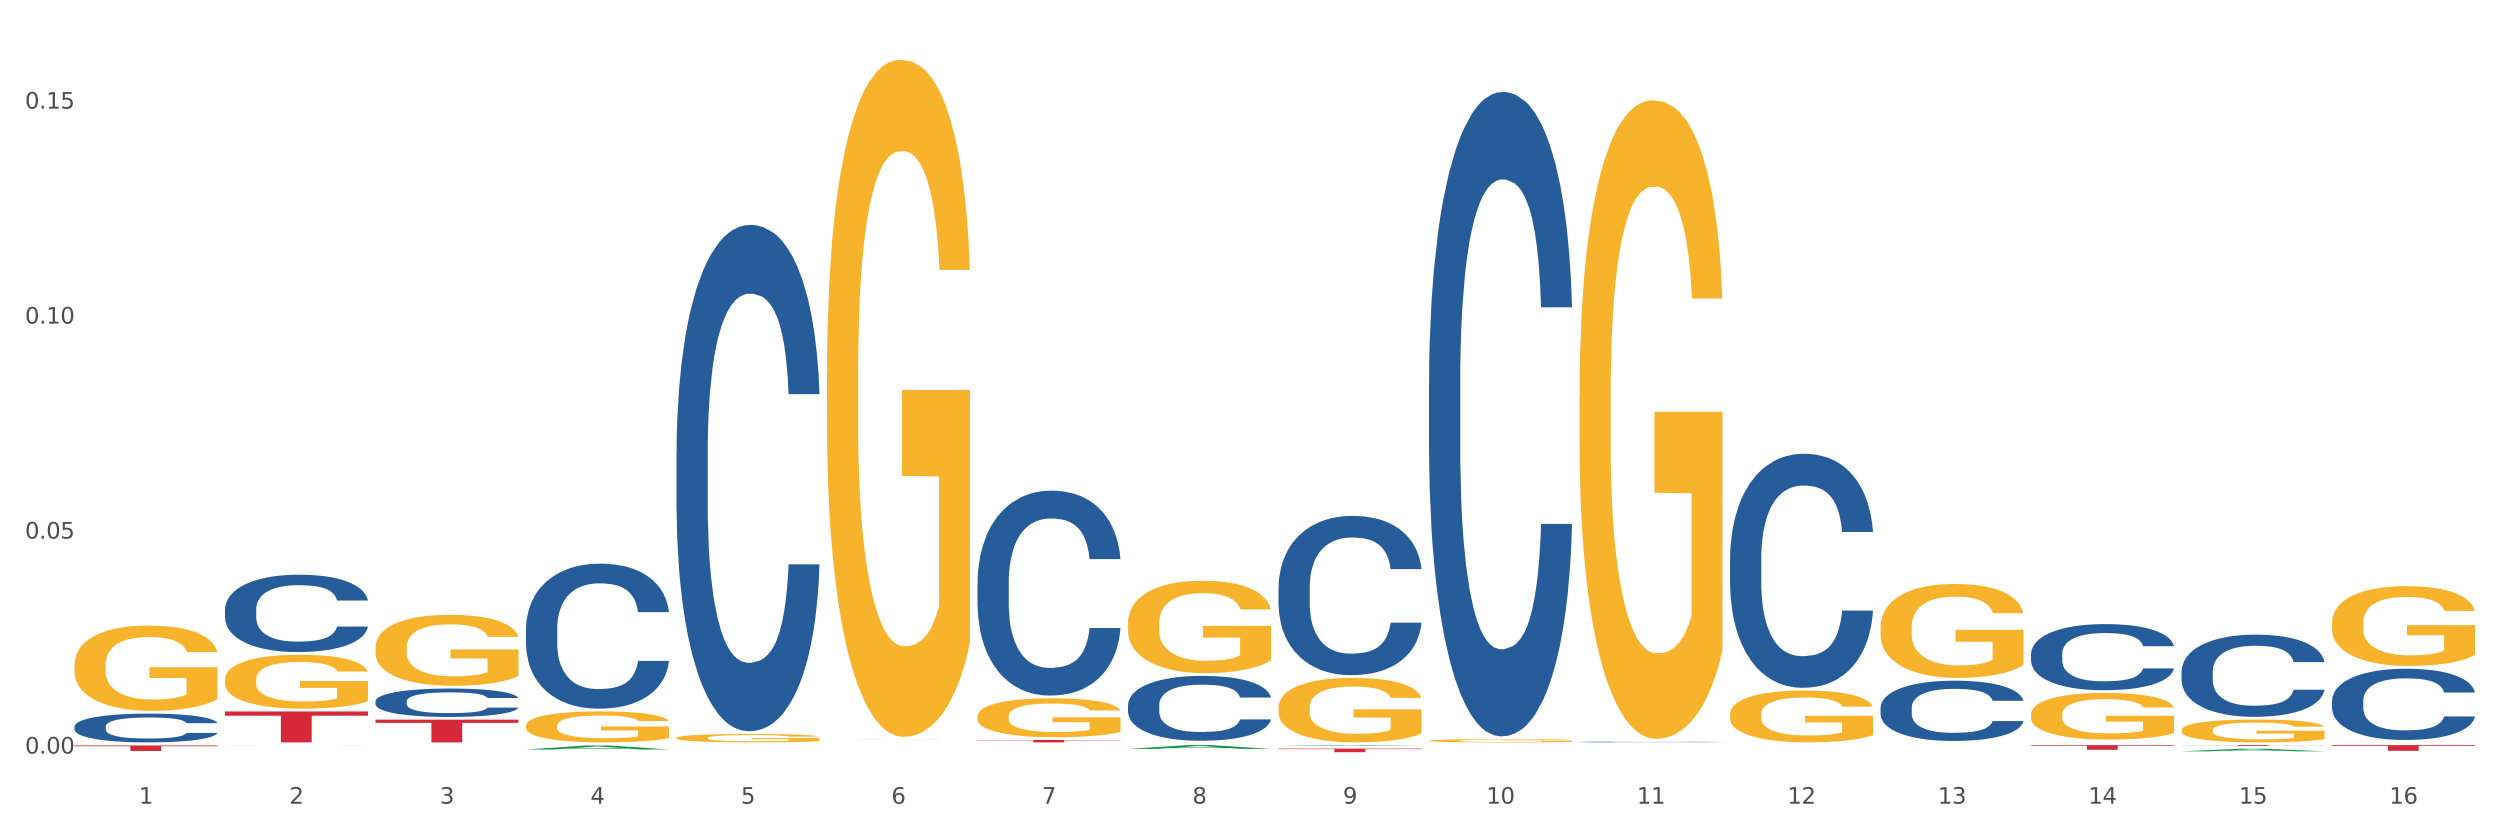 <?xml version="1.0" encoding="utf-8" standalone="no"?>
<!DOCTYPE svg PUBLIC "-//W3C//DTD SVG 1.1//EN"
  "http://www.w3.org/Graphics/SVG/1.1/DTD/svg11.dtd">
<svg xmlns:xlink="http://www.w3.org/1999/xlink" width="1080pt" height="360pt" viewBox="0 0 1080 360" xmlns="http://www.w3.org/2000/svg" version="1.1">
 <rect x="0" y="0" width="1080" height="360" fill="#333333" stroke="none"/>
 <defs>
  <style type="text/css">*{stroke-linejoin: round; stroke-linecap: butt}</style>
 </defs>
 <g id="figure_1">
  <g id="patch_1">
   <path d="M 0 360 
L 1080 360 
L 1080 0 
L 0 0 
z
" style="fill: #ffffff; stroke: #ffffff; stroke-linejoin: miter"/>
  </g>
  <g id="axes_1">
   <g id="matplotlib.axis_1">
    <g id="xtick_1">
     <g id="text_1">
      <!-- 1 -->
      <g style="fill: #4d4d4d" transform="translate(60.004 347.204) scale(0.096 -0.096)">
       <defs>
        <path id="DejaVuSans-31" d="M 794 531 
L 1825 531 
L 1825 4091 
L 703 3866 
L 703 4441 
L 1819 4666 
L 2450 4666 
L 2450 531 
L 3481 531 
L 3481 0 
L 794 0 
L 794 531 
z
" transform="scale(0.016)"/>
       </defs>
       <use xlink:href="#DejaVuSans-31"/>
      </g>
     </g>
    </g>
    <g id="xtick_2">
     <g id="text_2">
      <!-- 2 -->
      <g style="fill: #4d4d4d" transform="translate(125.021 347.204) scale(0.096 -0.096)">
       <defs>
        <path id="DejaVuSans-32" d="M 1228 531 
L 3431 531 
L 3431 0 
L 469 0 
L 469 531 
Q 828 903 1448 1529 
Q 2069 2156 2228 2338 
Q 2531 2678 2651 2914 
Q 2772 3150 2772 3378 
Q 2772 3750 2511 3984 
Q 2250 4219 1831 4219 
Q 1534 4219 1204 4116 
Q 875 4013 500 3803 
L 500 4441 
Q 881 4594 1212 4672 
Q 1544 4750 1819 4750 
Q 2544 4750 2975 4387 
Q 3406 4025 3406 3419 
Q 3406 3131 3298 2873 
Q 3191 2616 2906 2266 
Q 2828 2175 2409 1742 
Q 1991 1309 1228 531 
z
" transform="scale(0.016)"/>
       </defs>
       <use xlink:href="#DejaVuSans-32"/>
      </g>
     </g>
    </g>
    <g id="xtick_3">
     <g id="text_3">
      <!-- 3 -->
      <g style="fill: #4d4d4d" transform="translate(190.039 347.204) scale(0.096 -0.096)">
       <defs>
        <path id="DejaVuSans-33" d="M 2597 2516 
Q 3050 2419 3304 2112 
Q 3559 1806 3559 1356 
Q 3559 666 3084 287 
Q 2609 -91 1734 -91 
Q 1441 -91 1130 -33 
Q 819 25 488 141 
L 488 750 
Q 750 597 1062 519 
Q 1375 441 1716 441 
Q 2309 441 2620 675 
Q 2931 909 2931 1356 
Q 2931 1769 2642 2001 
Q 2353 2234 1838 2234 
L 1294 2234 
L 1294 2753 
L 1863 2753 
Q 2328 2753 2575 2939 
Q 2822 3125 2822 3475 
Q 2822 3834 2567 4026 
Q 2313 4219 1838 4219 
Q 1578 4219 1281 4162 
Q 984 4106 628 3988 
L 628 4550 
Q 988 4650 1302 4700 
Q 1616 4750 1894 4750 
Q 2613 4750 3031 4423 
Q 3450 4097 3450 3541 
Q 3450 3153 3228 2886 
Q 3006 2619 2597 2516 
z
" transform="scale(0.016)"/>
       </defs>
       <use xlink:href="#DejaVuSans-33"/>
      </g>
     </g>
    </g>
    <g id="xtick_4">
     <g id="text_4">
      <!-- 4 -->
      <g style="fill: #4d4d4d" transform="translate(255.056 347.204) scale(0.096 -0.096)">
       <defs>
        <path id="DejaVuSans-34" d="M 2419 4116 
L 825 1625 
L 2419 1625 
L 2419 4116 
z
M 2253 4666 
L 3047 4666 
L 3047 1625 
L 3713 1625 
L 3713 1100 
L 3047 1100 
L 3047 0 
L 2419 0 
L 2419 1100 
L 313 1100 
L 313 1709 
L 2253 4666 
z
" transform="scale(0.016)"/>
       </defs>
       <use xlink:href="#DejaVuSans-34"/>
      </g>
     </g>
    </g>
    <g id="xtick_5">
     <g id="text_5">
      <!-- 5 -->
      <g style="fill: #4d4d4d" transform="translate(320.073 347.204) scale(0.096 -0.096)">
       <defs>
        <path id="DejaVuSans-35" d="M 691 4666 
L 3169 4666 
L 3169 4134 
L 1269 4134 
L 1269 2991 
Q 1406 3038 1543 3061 
Q 1681 3084 1819 3084 
Q 2600 3084 3056 2656 
Q 3513 2228 3513 1497 
Q 3513 744 3044 326 
Q 2575 -91 1722 -91 
Q 1428 -91 1123 -41 
Q 819 9 494 109 
L 494 744 
Q 775 591 1075 516 
Q 1375 441 1709 441 
Q 2250 441 2565 725 
Q 2881 1009 2881 1497 
Q 2881 1984 2565 2268 
Q 2250 2553 1709 2553 
Q 1456 2553 1204 2497 
Q 953 2441 691 2322 
L 691 4666 
z
" transform="scale(0.016)"/>
       </defs>
       <use xlink:href="#DejaVuSans-35"/>
      </g>
     </g>
    </g>
    <g id="xtick_6">
     <g id="text_6">
      <!-- 6 -->
      <g style="fill: #4d4d4d" transform="translate(385.09 347.204) scale(0.096 -0.096)">
       <defs>
        <path id="DejaVuSans-36" d="M 2113 2584 
Q 1688 2584 1439 2293 
Q 1191 2003 1191 1497 
Q 1191 994 1439 701 
Q 1688 409 2113 409 
Q 2538 409 2786 701 
Q 3034 994 3034 1497 
Q 3034 2003 2786 2293 
Q 2538 2584 2113 2584 
z
M 3366 4563 
L 3366 3988 
Q 3128 4100 2886 4159 
Q 2644 4219 2406 4219 
Q 1781 4219 1451 3797 
Q 1122 3375 1075 2522 
Q 1259 2794 1537 2939 
Q 1816 3084 2150 3084 
Q 2853 3084 3261 2657 
Q 3669 2231 3669 1497 
Q 3669 778 3244 343 
Q 2819 -91 2113 -91 
Q 1303 -91 875 529 
Q 447 1150 447 2328 
Q 447 3434 972 4092 
Q 1497 4750 2381 4750 
Q 2619 4750 2861 4703 
Q 3103 4656 3366 4563 
z
" transform="scale(0.016)"/>
       </defs>
       <use xlink:href="#DejaVuSans-36"/>
      </g>
     </g>
    </g>
    <g id="xtick_7">
     <g id="text_7">
      <!-- 7 -->
      <g style="fill: #4d4d4d" transform="translate(450.108 347.204) scale(0.096 -0.096)">
       <defs>
        <path id="DejaVuSans-37" d="M 525 4666 
L 3525 4666 
L 3525 4397 
L 1831 0 
L 1172 0 
L 2766 4134 
L 525 4134 
L 525 4666 
z
" transform="scale(0.016)"/>
       </defs>
       <use xlink:href="#DejaVuSans-37"/>
      </g>
     </g>
    </g>
    <g id="xtick_8">
     <g id="text_8">
      <!-- 8 -->
      <g style="fill: #4d4d4d" transform="translate(515.125 347.204) scale(0.096 -0.096)">
       <defs>
        <path id="DejaVuSans-38" d="M 2034 2216 
Q 1584 2216 1326 1975 
Q 1069 1734 1069 1313 
Q 1069 891 1326 650 
Q 1584 409 2034 409 
Q 2484 409 2743 651 
Q 3003 894 3003 1313 
Q 3003 1734 2745 1975 
Q 2488 2216 2034 2216 
z
M 1403 2484 
Q 997 2584 770 2862 
Q 544 3141 544 3541 
Q 544 4100 942 4425 
Q 1341 4750 2034 4750 
Q 2731 4750 3128 4425 
Q 3525 4100 3525 3541 
Q 3525 3141 3298 2862 
Q 3072 2584 2669 2484 
Q 3125 2378 3379 2068 
Q 3634 1759 3634 1313 
Q 3634 634 3220 271 
Q 2806 -91 2034 -91 
Q 1263 -91 848 271 
Q 434 634 434 1313 
Q 434 1759 690 2068 
Q 947 2378 1403 2484 
z
M 1172 3481 
Q 1172 3119 1398 2916 
Q 1625 2713 2034 2713 
Q 2441 2713 2670 2916 
Q 2900 3119 2900 3481 
Q 2900 3844 2670 4047 
Q 2441 4250 2034 4250 
Q 1625 4250 1398 4047 
Q 1172 3844 1172 3481 
z
" transform="scale(0.016)"/>
       </defs>
       <use xlink:href="#DejaVuSans-38"/>
      </g>
     </g>
    </g>
    <g id="xtick_9">
     <g id="text_9">
      <!-- 9 -->
      <g style="fill: #4d4d4d" transform="translate(580.142 347.204) scale(0.096 -0.096)">
       <defs>
        <path id="DejaVuSans-39" d="M 703 97 
L 703 672 
Q 941 559 1184 500 
Q 1428 441 1663 441 
Q 2288 441 2617 861 
Q 2947 1281 2994 2138 
Q 2813 1869 2534 1725 
Q 2256 1581 1919 1581 
Q 1219 1581 811 2004 
Q 403 2428 403 3163 
Q 403 3881 828 4315 
Q 1253 4750 1959 4750 
Q 2769 4750 3195 4129 
Q 3622 3509 3622 2328 
Q 3622 1225 3098 567 
Q 2575 -91 1691 -91 
Q 1453 -91 1209 -44 
Q 966 3 703 97 
z
M 1959 2075 
Q 2384 2075 2632 2365 
Q 2881 2656 2881 3163 
Q 2881 3666 2632 3958 
Q 2384 4250 1959 4250 
Q 1534 4250 1286 3958 
Q 1038 3666 1038 3163 
Q 1038 2656 1286 2365 
Q 1534 2075 1959 2075 
z
" transform="scale(0.016)"/>
       </defs>
       <use xlink:href="#DejaVuSans-39"/>
      </g>
     </g>
    </g>
    <g id="xtick_10">
     <g id="text_10">
      <!-- 10 -->
      <g style="fill: #4d4d4d" transform="translate(642.105 347.204) scale(0.096 -0.096)">
       <defs>
        <path id="DejaVuSans-30" d="M 2034 4250 
Q 1547 4250 1301 3770 
Q 1056 3291 1056 2328 
Q 1056 1369 1301 889 
Q 1547 409 2034 409 
Q 2525 409 2770 889 
Q 3016 1369 3016 2328 
Q 3016 3291 2770 3770 
Q 2525 4250 2034 4250 
z
M 2034 4750 
Q 2819 4750 3233 4129 
Q 3647 3509 3647 2328 
Q 3647 1150 3233 529 
Q 2819 -91 2034 -91 
Q 1250 -91 836 529 
Q 422 1150 422 2328 
Q 422 3509 836 4129 
Q 1250 4750 2034 4750 
z
" transform="scale(0.016)"/>
       </defs>
       <use xlink:href="#DejaVuSans-31"/>
       <use xlink:href="#DejaVuSans-30" transform="translate(63.623 0)"/>
      </g>
     </g>
    </g>
    <g id="xtick_11">
     <g id="text_11">
      <!-- 11 -->
      <g style="fill: #4d4d4d" transform="translate(707.123 347.204) scale(0.096 -0.096)">
       <use xlink:href="#DejaVuSans-31"/>
       <use xlink:href="#DejaVuSans-31" transform="translate(63.623 0)"/>
      </g>
     </g>
    </g>
    <g id="xtick_12">
     <g id="text_12">
      <!-- 12 -->
      <g style="fill: #4d4d4d" transform="translate(772.14 347.204) scale(0.096 -0.096)">
       <use xlink:href="#DejaVuSans-31"/>
       <use xlink:href="#DejaVuSans-32" transform="translate(63.623 0)"/>
      </g>
     </g>
    </g>
    <g id="xtick_13">
     <g id="text_13">
      <!-- 13 -->
      <g style="fill: #4d4d4d" transform="translate(837.157 347.204) scale(0.096 -0.096)">
       <use xlink:href="#DejaVuSans-31"/>
       <use xlink:href="#DejaVuSans-33" transform="translate(63.623 0)"/>
      </g>
     </g>
    </g>
    <g id="xtick_14">
     <g id="text_14">
      <!-- 14 -->
      <g style="fill: #4d4d4d" transform="translate(902.174 347.204) scale(0.096 -0.096)">
       <use xlink:href="#DejaVuSans-31"/>
       <use xlink:href="#DejaVuSans-34" transform="translate(63.623 0)"/>
      </g>
     </g>
    </g>
    <g id="xtick_15">
     <g id="text_15">
      <!-- 15 -->
      <g style="fill: #4d4d4d" transform="translate(967.192 347.204) scale(0.096 -0.096)">
       <use xlink:href="#DejaVuSans-31"/>
       <use xlink:href="#DejaVuSans-35" transform="translate(63.623 0)"/>
      </g>
     </g>
    </g>
    <g id="xtick_16">
     <g id="text_16">
      <!-- 16 -->
      <g style="fill: #4d4d4d" transform="translate(1032.209 347.204) scale(0.096 -0.096)">
       <use xlink:href="#DejaVuSans-31"/>
       <use xlink:href="#DejaVuSans-36" transform="translate(63.623 0)"/>
      </g>
     </g>
    </g>
    <g id="xtick_17"/>
    <g id="xtick_18"/>
    <g id="xtick_19"/>
    <g id="xtick_20"/>
    <g id="xtick_21"/>
    <g id="xtick_22"/>
    <g id="xtick_23"/>
    <g id="xtick_24"/>
    <g id="xtick_25"/>
    <g id="xtick_26"/>
    <g id="xtick_27"/>
    <g id="xtick_28"/>
    <g id="xtick_29"/>
    <g id="xtick_30"/>
    <g id="xtick_31"/>
   </g>
   <g id="matplotlib.axis_2">
    <g id="ytick_1">
     <g id="text_17">
      <!-- 0.00 -->
      <g style="fill: #4d4d4d" transform="translate(10.8 325.545) scale(0.096 -0.096)">
       <defs>
        <path id="DejaVuSans-2e" d="M 684 794 
L 1344 794 
L 1344 0 
L 684 0 
L 684 794 
z
" transform="scale(0.016)"/>
       </defs>
       <use xlink:href="#DejaVuSans-30"/>
       <use xlink:href="#DejaVuSans-2e" transform="translate(63.623 0)"/>
       <use xlink:href="#DejaVuSans-30" transform="translate(95.41 0)"/>
       <use xlink:href="#DejaVuSans-30" transform="translate(159.033 0)"/>
      </g>
     </g>
    </g>
    <g id="ytick_2">
     <g id="text_18">
      <!-- 0.05 -->
      <g style="fill: #4d4d4d" transform="translate(10.8 232.673) scale(0.096 -0.096)">
       <use xlink:href="#DejaVuSans-30"/>
       <use xlink:href="#DejaVuSans-2e" transform="translate(63.623 0)"/>
       <use xlink:href="#DejaVuSans-30" transform="translate(95.41 0)"/>
       <use xlink:href="#DejaVuSans-35" transform="translate(159.033 0)"/>
      </g>
     </g>
    </g>
    <g id="ytick_3">
     <g id="text_19">
      <!-- 0.10 -->
      <g style="fill: #4d4d4d" transform="translate(10.8 139.801) scale(0.096 -0.096)">
       <use xlink:href="#DejaVuSans-30"/>
       <use xlink:href="#DejaVuSans-2e" transform="translate(63.623 0)"/>
       <use xlink:href="#DejaVuSans-31" transform="translate(95.41 0)"/>
       <use xlink:href="#DejaVuSans-30" transform="translate(159.033 0)"/>
      </g>
     </g>
    </g>
    <g id="ytick_4">
     <g id="text_20">
      <!-- 0.15 -->
      <g style="fill: #4d4d4d" transform="translate(10.8 46.929) scale(0.096 -0.096)">
       <use xlink:href="#DejaVuSans-30"/>
       <use xlink:href="#DejaVuSans-2e" transform="translate(63.623 0)"/>
       <use xlink:href="#DejaVuSans-31" transform="translate(95.41 0)"/>
       <use xlink:href="#DejaVuSans-35" transform="translate(159.033 0)"/>
      </g>
     </g>
    </g>
    <g id="ytick_5"/>
    <g id="ytick_6"/>
    <g id="ytick_7"/>
   </g>
   <g id="PolyCollection_1">
    <path d="M 97.192 293.628 
L 97.265 293.607 
L 97.265 292.841 
L 97.411 292.182 
L 98.14 290.587 
L 99.234 289.268 
L 100.036 288.567 
L 100.838 287.992 
L 101.786 287.418 
L 102.953 286.823 
L 105.068 285.951 
L 106.381 285.504 
L 107.985 285.036 
L 110.902 284.356 
L 113.017 283.973 
L 115.204 283.654 
L 118.778 283.271 
L 121.111 283.101 
L 123.591 282.974 
L 126.58 282.888 
L 128.841 282.867 
L 133.8 282.931 
L 138.03 283.122 
L 140.071 283.271 
L 142.697 283.526 
L 144.082 283.697 
L 146.343 284.037 
L 148.676 284.483 
L 150.281 284.866 
L 152.687 285.589 
L 154.51 286.312 
L 156.188 287.206 
L 157.063 287.822 
L 157.719 288.396 
L 158.302 289.056 
L 158.886 290.098 
L 145.759 290.098 
L 145.249 289.353 
L 144.447 288.652 
L 143.28 287.971 
L 142.259 287.546 
L 140.509 287.014 
L 138.905 286.674 
L 137.227 286.419 
L 135.185 286.206 
L 133.581 286.1 
L 131.321 286.015 
L 126.872 286.036 
L 123.882 286.206 
L 121.84 286.419 
L 120.528 286.61 
L 119.361 286.823 
L 118.048 287.12 
L 116.517 287.567 
L 115.423 287.971 
L 114.329 288.482 
L 113.454 288.992 
L 112.652 289.587 
L 111.996 290.225 
L 111.485 290.885 
L 111.048 291.693 
L 110.683 293.033 
L 110.683 295.946 
L 110.829 296.605 
L 111.194 297.477 
L 111.631 298.137 
L 112.36 298.923 
L 113.017 299.455 
L 114.256 300.221 
L 115.642 300.859 
L 116.736 301.263 
L 117.83 301.603 
L 119.726 302.071 
L 121.84 302.454 
L 123.664 302.688 
L 126.143 302.9 
L 127.82 302.985 
L 129.279 303.028 
L 132.852 303.028 
L 135.404 302.964 
L 138.248 302.815 
L 140.436 302.624 
L 142.259 302.39 
L 144.301 302.007 
L 145.614 301.646 
L 145.614 297.201 
L 129.57 297.18 
L 129.57 294.224 
L 158.959 294.224 
L 158.959 302.9 
L 157.719 303.347 
L 156.333 303.751 
L 154.875 304.112 
L 152.687 304.559 
L 150.062 304.984 
L 147.728 305.282 
L 145.249 305.537 
L 142.332 305.771 
L 138.54 305.984 
L 136.206 306.069 
L 133.289 306.133 
L 129.862 306.154 
L 126.872 306.112 
L 123.955 306.005 
L 120.892 305.814 
L 117.903 305.537 
L 115.642 305.261 
L 113.381 304.921 
L 110.975 304.474 
L 109.079 304.049 
L 107.62 303.666 
L 106.016 303.177 
L 104.266 302.539 
L 102.953 301.965 
L 101.786 301.369 
L 100.547 300.603 
L 99.672 299.944 
L 98.797 299.115 
L 98.286 298.498 
L 97.703 297.541 
L 97.265 296.201 
L 97.192 293.628 
z
" clip-path="url(#p9ccbbf661a)" style="fill: #f7b32b"/>
    <path d="M 97.192 321.913 
L 97.256 321.913 
L 122.727 321.898 
L 133.297 321.898 
L 158.959 321.913 
L 146.733 321.913 
L 141.193 321.91 
L 114.894 321.91 
L 114.703 321.91 
L 109.354 321.913 
L 97.192 321.913 
L 97.192 321.913 
L 118.206 321.908 
L 137.882 321.908 
L 128.139 321.901 
L 128.012 321.901 
L 127.884 321.901 
L 118.142 321.908 
L 118.206 321.908 
L 97.192 321.913 
z
" clip-path="url(#p9ccbbf661a)" style="fill: #109648"/>
    <path d="M 877.399 320.714 
L 877.463 320.714 
L 902.933 320.687 
L 913.504 320.687 
L 939.166 320.714 
L 926.94 320.714 
L 921.4 320.707 
L 895.101 320.707 
L 894.91 320.708 
L 889.561 320.714 
L 877.399 320.714 
L 877.399 320.714 
L 898.412 320.704 
L 918.089 320.704 
L 908.346 320.693 
L 908.219 320.693 
L 908.091 320.693 
L 898.349 320.704 
L 898.412 320.704 
L 877.399 320.714 
z
" clip-path="url(#p9ccbbf661a)" style="fill: #109648"/>
    <path d="M 552.313 322.218 
L 552.377 322.218 
L 577.847 321.898 
L 588.418 321.898 
L 614.079 322.219 
L 601.853 322.219 
L 596.314 322.144 
L 570.015 322.144 
L 569.824 322.145 
L 564.475 322.219 
L 552.313 322.219 
L 552.313 322.218 
L 573.326 322.099 
L 593.002 322.099 
L 583.26 321.966 
L 583.132 321.966 
L 583.005 321.967 
L 573.263 322.099 
L 573.326 322.099 
L 552.313 322.218 
z
" clip-path="url(#p9ccbbf661a)" style="fill: #109648"/>
    <path d="M 357.261 319.575 
L 357.325 319.575 
L 382.796 319.528 
L 393.366 319.528 
L 419.028 319.575 
L 406.802 319.575 
L 401.262 319.564 
L 374.963 319.564 
L 374.772 319.564 
L 369.423 319.575 
L 357.261 319.575 
L 357.261 319.575 
L 378.275 319.558 
L 397.951 319.557 
L 388.208 319.538 
L 388.081 319.538 
L 387.953 319.538 
L 378.211 319.557 
L 378.275 319.558 
L 357.261 319.575 
z
" clip-path="url(#p9ccbbf661a)" style="fill: #109648"/>
    <path d="M 487.296 323.545 
L 487.359 323.544 
L 512.83 321.9 
L 523.4 321.898 
L 549.062 323.548 
L 536.836 323.548 
L 531.296 323.164 
L 504.998 323.164 
L 504.807 323.17 
L 499.458 323.548 
L 487.296 323.548 
L 487.296 323.545 
L 508.309 322.935 
L 527.985 322.933 
L 518.243 322.25 
L 518.115 322.247 
L 517.988 322.251 
L 508.245 322.933 
L 508.309 322.935 
L 487.296 323.545 
z
" clip-path="url(#p9ccbbf661a)" style="fill: #109648"/>
    <path d="M 32.175 287.279 
L 32.248 287.245 
L 32.248 286.034 
L 32.394 284.991 
L 33.123 282.467 
L 34.217 280.381 
L 35.019 279.271 
L 35.821 278.363 
L 36.769 277.454 
L 37.936 276.512 
L 40.051 275.133 
L 41.363 274.426 
L 42.968 273.686 
L 45.885 272.609 
L 47.999 272.004 
L 50.187 271.499 
L 53.76 270.893 
L 56.094 270.624 
L 58.573 270.422 
L 61.563 270.288 
L 63.824 270.254 
L 68.783 270.355 
L 73.012 270.658 
L 75.054 270.893 
L 77.679 271.297 
L 79.065 271.566 
L 81.326 272.105 
L 83.659 272.811 
L 85.263 273.417 
L 87.67 274.561 
L 89.493 275.705 
L 91.17 277.118 
L 92.045 278.093 
L 92.702 279.002 
L 93.285 280.045 
L 93.868 281.693 
L 80.742 281.693 
L 80.232 280.516 
L 79.43 279.406 
L 78.263 278.329 
L 77.242 277.656 
L 75.492 276.815 
L 73.887 276.277 
L 72.21 275.873 
L 70.168 275.536 
L 68.564 275.368 
L 66.303 275.234 
L 61.855 275.267 
L 58.865 275.536 
L 56.823 275.873 
L 55.511 276.176 
L 54.344 276.512 
L 53.031 276.983 
L 51.5 277.69 
L 50.406 278.329 
L 49.312 279.136 
L 48.437 279.944 
L 47.635 280.886 
L 46.979 281.895 
L 46.468 282.938 
L 46.031 284.217 
L 45.666 286.337 
L 45.666 290.946 
L 45.812 291.989 
L 46.176 293.368 
L 46.614 294.411 
L 47.343 295.656 
L 47.999 296.497 
L 49.239 297.709 
L 50.625 298.718 
L 51.719 299.357 
L 52.812 299.896 
L 54.708 300.636 
L 56.823 301.241 
L 58.646 301.612 
L 61.126 301.948 
L 62.803 302.083 
L 64.261 302.15 
L 67.835 302.15 
L 70.387 302.049 
L 73.231 301.813 
L 75.419 301.511 
L 77.242 301.14 
L 79.284 300.535 
L 80.596 299.963 
L 80.596 292.931 
L 64.553 292.897 
L 64.553 288.221 
L 93.941 288.221 
L 93.941 301.948 
L 92.702 302.655 
L 91.316 303.294 
L 89.858 303.866 
L 87.67 304.572 
L 85.045 305.245 
L 82.711 305.716 
L 80.232 306.12 
L 77.315 306.49 
L 73.523 306.827 
L 71.189 306.961 
L 68.272 307.062 
L 64.845 307.096 
L 61.855 307.028 
L 58.938 306.86 
L 55.875 306.557 
L 52.885 306.12 
L 50.625 305.683 
L 48.364 305.144 
L 45.958 304.438 
L 44.062 303.765 
L 42.603 303.159 
L 40.999 302.385 
L 39.249 301.376 
L 37.936 300.468 
L 36.769 299.526 
L 35.529 298.314 
L 34.654 297.271 
L 33.779 295.959 
L 33.269 294.983 
L 32.685 293.469 
L 32.248 291.35 
L 32.175 287.279 
z
" clip-path="url(#p9ccbbf661a)" style="fill: #f7b32b"/>
    <path d="M 227.227 323.785 
L 227.29 323.784 
L 252.761 322.076 
L 263.331 322.074 
L 288.993 323.789 
L 276.767 323.789 
L 271.227 323.389 
L 244.929 323.389 
L 244.738 323.396 
L 239.389 323.789 
L 227.227 323.789 
L 227.227 323.785 
L 248.24 323.151 
L 267.916 323.15 
L 258.174 322.44 
L 258.046 322.437 
L 257.919 322.441 
L 248.176 323.15 
L 248.24 323.151 
L 227.227 323.785 
z
" clip-path="url(#p9ccbbf661a)" style="fill: #109648"/>
    <path d="M 942.416 324.562 
L 942.48 324.561 
L 967.951 323.453 
L 978.521 323.452 
L 1004.183 324.564 
L 991.957 324.564 
L 986.417 324.305 
L 960.118 324.305 
L 959.927 324.309 
L 954.579 324.564 
L 942.416 324.564 
L 942.416 324.562 
L 963.43 324.15 
L 983.106 324.149 
L 973.363 323.689 
L 973.236 323.687 
L 973.109 323.69 
L 963.366 324.149 
L 963.43 324.15 
L 942.416 324.562 
z
" clip-path="url(#p9ccbbf661a)" style="fill: #109648"/>
    <path d="M 1007.434 269.163 
L 1007.507 269.131 
L 1007.507 267.998 
L 1007.652 267.022 
L 1008.382 264.661 
L 1009.475 262.709 
L 1010.278 261.671 
L 1011.08 260.821 
L 1012.028 259.971 
L 1013.195 259.089 
L 1015.309 257.798 
L 1016.622 257.137 
L 1018.226 256.445 
L 1021.143 255.437 
L 1023.258 254.871 
L 1025.446 254.398 
L 1029.019 253.832 
L 1031.353 253.58 
L 1033.832 253.391 
L 1036.822 253.265 
L 1039.083 253.234 
L 1044.041 253.328 
L 1048.271 253.611 
L 1050.313 253.832 
L 1052.938 254.21 
L 1054.324 254.461 
L 1056.584 254.965 
L 1058.918 255.626 
L 1060.522 256.193 
L 1062.929 257.263 
L 1064.752 258.334 
L 1066.429 259.656 
L 1067.304 260.569 
L 1067.96 261.419 
L 1068.544 262.395 
L 1069.127 263.937 
L 1056.001 263.937 
L 1055.49 262.835 
L 1054.688 261.796 
L 1053.521 260.789 
L 1052.5 260.159 
L 1050.75 259.372 
L 1049.146 258.869 
L 1047.469 258.491 
L 1045.427 258.176 
L 1043.823 258.019 
L 1041.562 257.893 
L 1037.114 257.924 
L 1034.124 258.176 
L 1032.082 258.491 
L 1030.769 258.774 
L 1029.602 259.089 
L 1028.29 259.53 
L 1026.758 260.191 
L 1025.665 260.789 
L 1024.571 261.545 
L 1023.696 262.3 
L 1022.893 263.182 
L 1022.237 264.126 
L 1021.727 265.102 
L 1021.289 266.298 
L 1020.925 268.282 
L 1020.925 272.594 
L 1021.07 273.57 
L 1021.435 274.861 
L 1021.873 275.837 
L 1022.602 277.002 
L 1023.258 277.789 
L 1024.498 278.922 
L 1025.883 279.866 
L 1026.977 280.465 
L 1028.071 280.968 
L 1029.967 281.661 
L 1032.082 282.227 
L 1033.905 282.574 
L 1036.384 282.889 
L 1038.062 283.015 
L 1039.52 283.077 
L 1043.093 283.077 
L 1045.646 282.983 
L 1048.49 282.763 
L 1050.677 282.479 
L 1052.5 282.133 
L 1054.542 281.566 
L 1055.855 281.031 
L 1055.855 274.452 
L 1039.812 274.42 
L 1039.812 270.044 
L 1069.2 270.044 
L 1069.2 282.889 
L 1067.96 283.55 
L 1066.575 284.148 
L 1065.116 284.683 
L 1062.929 285.344 
L 1060.303 285.974 
L 1057.97 286.414 
L 1055.49 286.792 
L 1052.573 287.139 
L 1048.781 287.453 
L 1046.448 287.579 
L 1043.531 287.674 
L 1040.103 287.705 
L 1037.114 287.642 
L 1034.197 287.485 
L 1031.134 287.201 
L 1028.144 286.792 
L 1025.883 286.383 
L 1023.623 285.879 
L 1021.216 285.218 
L 1019.32 284.589 
L 1017.862 284.022 
L 1016.257 283.298 
L 1014.507 282.353 
L 1013.195 281.503 
L 1012.028 280.622 
L 1010.788 279.489 
L 1009.913 278.513 
L 1009.038 277.285 
L 1008.527 276.372 
L 1007.944 274.955 
L 1007.507 272.972 
L 1007.434 269.163 
z
" clip-path="url(#p9ccbbf661a)" style="fill: #f7b32b"/>
    <path d="M 97.192 263.283 
L 97.265 263.253 
L 97.265 262.398 
L 97.484 261.239 
L 98.287 259.103 
L 99.31 257.486 
L 101.062 255.594 
L 102.011 254.8 
L 103.252 253.916 
L 105.807 252.481 
L 108.728 251.261 
L 110.772 250.59 
L 112.305 250.162 
L 115.737 249.4 
L 117.708 249.064 
L 119.752 248.789 
L 121.505 248.606 
L 124.425 248.393 
L 126.761 248.301 
L 129.463 248.271 
L 131.726 248.301 
L 134.719 248.423 
L 139.1 248.789 
L 140.779 249.003 
L 143.042 249.369 
L 145.379 249.857 
L 147.277 250.346 
L 149.467 251.047 
L 151.731 251.963 
L 153.921 253.122 
L 155.454 254.19 
L 156.695 255.319 
L 157.79 256.692 
L 158.594 258.187 
L 158.959 259.438 
L 145.598 259.438 
L 145.233 258.309 
L 144.503 257.089 
L 143.773 256.265 
L 142.969 255.594 
L 141.728 254.831 
L 140.633 254.343 
L 138.808 253.763 
L 137.129 253.397 
L 135.741 253.183 
L 134.062 253 
L 130.485 252.817 
L 127.929 252.817 
L 126.323 252.878 
L 124.352 253.031 
L 122.673 253.244 
L 120.701 253.61 
L 119.168 254.007 
L 117.635 254.526 
L 116.759 254.892 
L 115.445 255.563 
L 114.569 256.113 
L 113.4 257.058 
L 112.743 257.73 
L 111.575 259.469 
L 111.064 260.751 
L 110.845 261.635 
L 110.699 262.612 
L 110.699 267.372 
L 111.137 269.508 
L 111.502 270.423 
L 112.086 271.461 
L 113.181 272.803 
L 114.788 274.115 
L 116.467 275.061 
L 117.854 275.641 
L 119.168 276.068 
L 120.482 276.404 
L 122.089 276.709 
L 123.403 276.892 
L 125.374 277.075 
L 127.71 277.167 
L 129.536 277.167 
L 133.259 277.014 
L 134.938 276.862 
L 136.545 276.648 
L 138.297 276.312 
L 139.684 275.946 
L 140.487 275.672 
L 141.801 275.092 
L 142.823 274.481 
L 143.7 273.78 
L 144.284 273.169 
L 144.941 272.254 
L 145.452 271.217 
L 145.598 270.667 
L 158.959 270.667 
L 158.667 271.766 
L 158.156 272.834 
L 157.133 274.268 
L 156.33 275.092 
L 155.089 276.099 
L 153.775 276.953 
L 151.95 277.899 
L 150.27 278.601 
L 148.518 279.211 
L 146.62 279.76 
L 143.188 280.523 
L 141.947 280.737 
L 139.319 281.103 
L 137.275 281.316 
L 134.281 281.53 
L 131.215 281.652 
L 128.002 281.683 
L 125.155 281.622 
L 122.016 281.439 
L 120.044 281.255 
L 117.854 280.981 
L 115.299 280.554 
L 112.889 280.035 
L 110.626 279.425 
L 108.509 278.723 
L 106.538 277.929 
L 103.982 276.617 
L 102.084 275.336 
L 100.697 274.146 
L 99.748 273.139 
L 98.798 271.857 
L 98.287 270.972 
L 97.484 268.837 
L 97.192 266.853 
L 97.192 263.283 
z
" clip-path="url(#p9ccbbf661a)" style="fill: #255c99"/>
    <path d="M 32.175 313.867 
L 32.248 313.855 
L 32.248 313.537 
L 32.467 313.106 
L 33.27 312.311 
L 34.292 311.709 
L 36.045 311.005 
L 36.994 310.71 
L 38.235 310.381 
L 40.79 309.847 
L 43.711 309.393 
L 45.755 309.143 
L 47.288 308.984 
L 50.72 308.7 
L 52.691 308.575 
L 54.735 308.473 
L 56.487 308.405 
L 59.408 308.326 
L 61.744 308.292 
L 64.445 308.28 
L 66.709 308.292 
L 69.702 308.337 
L 74.083 308.473 
L 75.762 308.553 
L 78.025 308.689 
L 80.362 308.871 
L 82.26 309.052 
L 84.45 309.314 
L 86.713 309.654 
L 88.904 310.086 
L 90.437 310.483 
L 91.678 310.903 
L 92.773 311.414 
L 93.576 311.971 
L 93.941 312.436 
L 80.581 312.436 
L 80.216 312.016 
L 79.485 311.562 
L 78.755 311.255 
L 77.952 311.005 
L 76.711 310.722 
L 75.616 310.54 
L 73.791 310.324 
L 72.111 310.188 
L 70.724 310.108 
L 69.045 310.04 
L 65.468 309.972 
L 62.912 309.972 
L 61.306 309.995 
L 59.335 310.052 
L 57.655 310.131 
L 55.684 310.267 
L 54.151 310.415 
L 52.618 310.608 
L 51.742 310.744 
L 50.427 310.994 
L 49.551 311.198 
L 48.383 311.55 
L 47.726 311.8 
L 46.558 312.447 
L 46.047 312.924 
L 45.828 313.254 
L 45.682 313.617 
L 45.682 315.388 
L 46.12 316.183 
L 46.485 316.524 
L 47.069 316.91 
L 48.164 317.409 
L 49.77 317.898 
L 51.45 318.25 
L 52.837 318.465 
L 54.151 318.624 
L 55.465 318.749 
L 57.071 318.863 
L 58.386 318.931 
L 60.357 318.999 
L 62.693 319.033 
L 64.518 319.033 
L 68.242 318.976 
L 69.921 318.92 
L 71.527 318.84 
L 73.28 318.715 
L 74.667 318.579 
L 75.47 318.477 
L 76.784 318.261 
L 77.806 318.034 
L 78.682 317.773 
L 79.266 317.546 
L 79.923 317.205 
L 80.435 316.819 
L 80.581 316.615 
L 93.941 316.615 
L 93.649 317.023 
L 93.138 317.421 
L 92.116 317.954 
L 91.313 318.261 
L 90.072 318.636 
L 88.758 318.954 
L 86.932 319.306 
L 85.253 319.567 
L 83.501 319.794 
L 81.603 319.998 
L 78.171 320.282 
L 76.93 320.362 
L 74.302 320.498 
L 72.257 320.577 
L 69.264 320.657 
L 66.198 320.702 
L 62.985 320.714 
L 60.138 320.691 
L 56.998 320.623 
L 55.027 320.555 
L 52.837 320.452 
L 50.281 320.293 
L 47.872 320.1 
L 45.609 319.873 
L 43.492 319.612 
L 41.52 319.317 
L 38.965 318.829 
L 37.067 318.352 
L 35.679 317.909 
L 34.73 317.534 
L 33.781 317.057 
L 33.27 316.728 
L 32.467 315.933 
L 32.175 315.195 
L 32.175 313.867 
z
" clip-path="url(#p9ccbbf661a)" style="fill: #255c99"/>
    <path d="M 162.209 302.961 
L 162.282 302.95 
L 162.282 302.637 
L 162.502 302.211 
L 163.305 301.427 
L 164.327 300.833 
L 166.079 300.139 
L 167.028 299.848 
L 168.269 299.523 
L 170.825 298.997 
L 173.745 298.549 
L 175.789 298.302 
L 177.323 298.145 
L 180.754 297.865 
L 182.725 297.742 
L 184.77 297.641 
L 186.522 297.574 
L 189.442 297.496 
L 191.778 297.462 
L 194.48 297.451 
L 196.743 297.462 
L 199.737 297.507 
L 204.117 297.641 
L 205.796 297.72 
L 208.06 297.854 
L 210.396 298.033 
L 212.294 298.213 
L 214.485 298.47 
L 216.748 298.806 
L 218.938 299.232 
L 220.471 299.624 
L 221.713 300.038 
L 222.808 300.542 
L 223.611 301.091 
L 223.976 301.55 
L 210.615 301.55 
L 210.25 301.136 
L 209.52 300.688 
L 208.79 300.385 
L 207.987 300.139 
L 206.746 299.859 
L 205.65 299.68 
L 203.825 299.467 
L 202.146 299.333 
L 200.759 299.254 
L 199.079 299.187 
L 195.502 299.12 
L 192.947 299.12 
L 191.34 299.142 
L 189.369 299.198 
L 187.69 299.277 
L 185.719 299.411 
L 184.185 299.557 
L 182.652 299.747 
L 181.776 299.881 
L 180.462 300.128 
L 179.586 300.329 
L 178.418 300.677 
L 177.761 300.923 
L 176.592 301.561 
L 176.081 302.032 
L 175.862 302.357 
L 175.716 302.715 
L 175.716 304.462 
L 176.154 305.246 
L 176.519 305.582 
L 177.104 305.963 
L 178.199 306.456 
L 179.805 306.937 
L 181.484 307.284 
L 182.871 307.497 
L 184.185 307.654 
L 185.5 307.777 
L 187.106 307.889 
L 188.42 307.956 
L 190.391 308.024 
L 192.728 308.057 
L 194.553 308.057 
L 198.276 308.001 
L 199.956 307.945 
L 201.562 307.867 
L 203.314 307.744 
L 204.701 307.609 
L 205.504 307.508 
L 206.819 307.296 
L 207.841 307.072 
L 208.717 306.814 
L 209.301 306.59 
L 209.958 306.254 
L 210.469 305.873 
L 210.615 305.672 
L 223.976 305.672 
L 223.684 306.075 
L 223.173 306.467 
L 222.151 306.993 
L 221.348 307.296 
L 220.106 307.665 
L 218.792 307.979 
L 216.967 308.326 
L 215.288 308.583 
L 213.535 308.807 
L 211.637 309.009 
L 208.206 309.289 
L 206.965 309.367 
L 204.336 309.502 
L 202.292 309.58 
L 199.299 309.659 
L 196.232 309.703 
L 193.02 309.715 
L 190.172 309.692 
L 187.033 309.625 
L 185.062 309.558 
L 182.871 309.457 
L 180.316 309.3 
L 177.907 309.11 
L 175.643 308.886 
L 173.526 308.628 
L 171.555 308.337 
L 168.999 307.856 
L 167.101 307.385 
L 165.714 306.948 
L 164.765 306.579 
L 163.816 306.108 
L 163.305 305.784 
L 162.502 305 
L 162.209 304.272 
L 162.209 302.961 
z
" clip-path="url(#p9ccbbf661a)" style="fill: #255c99"/>
    <path d="M 292.244 318.76 
L 292.317 318.757 
L 292.317 318.638 
L 292.463 318.535 
L 293.192 318.286 
L 294.286 318.08 
L 295.088 317.971 
L 295.89 317.881 
L 296.838 317.792 
L 298.005 317.699 
L 300.12 317.563 
L 301.432 317.493 
L 303.037 317.42 
L 305.954 317.314 
L 308.068 317.255 
L 310.256 317.205 
L 313.829 317.145 
L 316.163 317.119 
L 318.642 317.099 
L 321.632 317.085 
L 323.893 317.082 
L 328.852 317.092 
L 333.081 317.122 
L 335.123 317.145 
L 337.748 317.185 
L 339.134 317.211 
L 341.395 317.265 
L 343.728 317.334 
L 345.332 317.394 
L 347.739 317.507 
L 349.562 317.619 
L 351.239 317.759 
L 352.114 317.855 
L 352.771 317.944 
L 353.354 318.047 
L 353.937 318.21 
L 340.811 318.21 
L 340.301 318.094 
L 339.499 317.984 
L 338.332 317.878 
L 337.311 317.812 
L 335.561 317.729 
L 333.956 317.676 
L 332.279 317.636 
L 330.237 317.603 
L 328.633 317.586 
L 326.372 317.573 
L 321.924 317.576 
L 318.934 317.603 
L 316.892 317.636 
L 315.58 317.666 
L 314.413 317.699 
L 313.1 317.745 
L 311.569 317.815 
L 310.475 317.878 
L 309.381 317.958 
L 308.506 318.037 
L 307.704 318.13 
L 307.047 318.23 
L 306.537 318.332 
L 306.099 318.458 
L 305.735 318.667 
L 305.735 319.122 
L 305.881 319.225 
L 306.245 319.36 
L 306.683 319.463 
L 307.412 319.586 
L 308.068 319.669 
L 309.308 319.788 
L 310.694 319.888 
L 311.788 319.951 
L 312.881 320.004 
L 314.777 320.077 
L 316.892 320.137 
L 318.715 320.173 
L 321.195 320.206 
L 322.872 320.219 
L 324.33 320.226 
L 327.904 320.226 
L 330.456 320.216 
L 333.3 320.193 
L 335.488 320.163 
L 337.311 320.127 
L 339.353 320.067 
L 340.665 320.01 
L 340.665 319.317 
L 324.622 319.314 
L 324.622 318.853 
L 354.01 318.853 
L 354.01 320.206 
L 352.771 320.276 
L 351.385 320.339 
L 349.927 320.395 
L 347.739 320.465 
L 345.114 320.531 
L 342.78 320.578 
L 340.301 320.617 
L 337.384 320.654 
L 333.592 320.687 
L 331.258 320.7 
L 328.341 320.71 
L 324.914 320.714 
L 321.924 320.707 
L 319.007 320.69 
L 315.944 320.661 
L 312.954 320.617 
L 310.694 320.574 
L 308.433 320.521 
L 306.027 320.452 
L 304.131 320.385 
L 302.672 320.326 
L 301.068 320.249 
L 299.318 320.15 
L 298.005 320.06 
L 296.838 319.967 
L 295.598 319.848 
L 294.723 319.745 
L 293.848 319.616 
L 293.338 319.52 
L 292.754 319.37 
L 292.317 319.161 
L 292.244 318.76 
z
" clip-path="url(#p9ccbbf661a)" style="fill: #f7b32b"/>
    <path d="M 227.227 313.514 
L 227.3 313.502 
L 227.3 313.062 
L 227.445 312.683 
L 228.175 311.766 
L 229.269 311.008 
L 230.071 310.605 
L 230.873 310.275 
L 231.821 309.945 
L 232.988 309.602 
L 235.102 309.101 
L 236.415 308.845 
L 238.019 308.576 
L 240.936 308.185 
L 243.051 307.965 
L 245.239 307.781 
L 248.812 307.561 
L 251.146 307.463 
L 253.625 307.39 
L 256.615 307.341 
L 258.876 307.329 
L 263.834 307.366 
L 268.064 307.476 
L 270.106 307.561 
L 272.731 307.708 
L 274.117 307.806 
L 276.377 308.001 
L 278.711 308.258 
L 280.315 308.478 
L 282.722 308.894 
L 284.545 309.309 
L 286.222 309.822 
L 287.097 310.177 
L 287.753 310.507 
L 288.337 310.886 
L 288.92 311.485 
L 275.794 311.485 
L 275.283 311.057 
L 274.481 310.654 
L 273.315 310.263 
L 272.294 310.018 
L 270.543 309.712 
L 268.939 309.517 
L 267.262 309.37 
L 265.22 309.248 
L 263.616 309.187 
L 261.355 309.138 
L 256.907 309.15 
L 253.917 309.248 
L 251.875 309.37 
L 250.562 309.48 
L 249.396 309.602 
L 248.083 309.774 
L 246.552 310.03 
L 245.458 310.263 
L 244.364 310.556 
L 243.489 310.849 
L 242.687 311.192 
L 242.03 311.558 
L 241.52 311.937 
L 241.082 312.402 
L 240.718 313.172 
L 240.718 314.846 
L 240.863 315.225 
L 241.228 315.726 
L 241.666 316.105 
L 242.395 316.558 
L 243.051 316.863 
L 244.291 317.303 
L 245.676 317.67 
L 246.77 317.902 
L 247.864 318.098 
L 249.76 318.367 
L 251.875 318.587 
L 253.698 318.721 
L 256.177 318.843 
L 257.855 318.892 
L 259.313 318.917 
L 262.886 318.917 
L 265.439 318.88 
L 268.283 318.794 
L 270.47 318.684 
L 272.294 318.55 
L 274.335 318.33 
L 275.648 318.122 
L 275.648 315.568 
L 259.605 315.555 
L 259.605 313.856 
L 288.993 313.856 
L 288.993 318.843 
L 287.753 319.1 
L 286.368 319.332 
L 284.909 319.54 
L 282.722 319.797 
L 280.096 320.041 
L 277.763 320.212 
L 275.283 320.359 
L 272.366 320.494 
L 268.574 320.616 
L 266.241 320.665 
L 263.324 320.701 
L 259.897 320.714 
L 256.907 320.689 
L 253.99 320.628 
L 250.927 320.518 
L 247.937 320.359 
L 245.676 320.2 
L 243.416 320.005 
L 241.009 319.748 
L 239.113 319.503 
L 237.655 319.283 
L 236.05 319.002 
L 234.3 318.636 
L 232.988 318.306 
L 231.821 317.963 
L 230.581 317.523 
L 229.706 317.144 
L 228.831 316.668 
L 228.321 316.313 
L 227.737 315.763 
L 227.3 314.993 
L 227.227 313.514 
z
" clip-path="url(#p9ccbbf661a)" style="fill: #f7b32b"/>
    <path d="M 227.227 271.648 
L 227.3 271.591 
L 227.3 269.989 
L 227.519 267.815 
L 228.322 263.811 
L 229.344 260.779 
L 231.096 257.232 
L 232.045 255.744 
L 233.287 254.085 
L 235.842 251.397 
L 238.762 249.108 
L 240.807 247.85 
L 242.34 247.049 
L 245.771 245.619 
L 247.743 244.989 
L 249.787 244.474 
L 251.539 244.131 
L 254.459 243.731 
L 256.796 243.559 
L 259.497 243.502 
L 261.76 243.559 
L 264.754 243.788 
L 269.134 244.474 
L 270.814 244.875 
L 273.077 245.561 
L 275.413 246.477 
L 277.312 247.392 
L 279.502 248.708 
L 281.765 250.424 
L 283.955 252.598 
L 285.489 254.6 
L 286.73 256.717 
L 287.825 259.291 
L 288.628 262.094 
L 288.993 264.44 
L 275.632 264.44 
L 275.267 262.323 
L 274.537 260.035 
L 273.807 258.49 
L 273.004 257.232 
L 271.763 255.802 
L 270.668 254.886 
L 268.842 253.799 
L 267.163 253.113 
L 265.776 252.712 
L 264.097 252.369 
L 260.519 252.026 
L 257.964 252.026 
L 256.358 252.14 
L 254.386 252.426 
L 252.707 252.827 
L 250.736 253.513 
L 249.203 254.257 
L 247.669 255.229 
L 246.793 255.916 
L 245.479 257.175 
L 244.603 258.204 
L 243.435 259.978 
L 242.778 261.236 
L 241.61 264.497 
L 241.099 266.9 
L 240.88 268.559 
L 240.734 270.39 
L 240.734 279.314 
L 241.172 283.318 
L 241.537 285.035 
L 242.121 286.98 
L 243.216 289.497 
L 244.822 291.957 
L 246.501 293.73 
L 247.889 294.817 
L 249.203 295.618 
L 250.517 296.247 
L 252.123 296.82 
L 253.437 297.163 
L 255.409 297.506 
L 257.745 297.678 
L 259.57 297.678 
L 263.294 297.392 
L 264.973 297.106 
L 266.579 296.705 
L 268.331 296.076 
L 269.718 295.389 
L 270.522 294.874 
L 271.836 293.787 
L 272.858 292.643 
L 273.734 291.328 
L 274.318 290.183 
L 274.975 288.467 
L 275.486 286.522 
L 275.632 285.492 
L 288.993 285.492 
L 288.701 287.552 
L 288.19 289.554 
L 287.168 292.243 
L 286.365 293.787 
L 285.124 295.675 
L 283.809 297.277 
L 281.984 299.051 
L 280.305 300.366 
L 278.553 301.511 
L 276.654 302.54 
L 273.223 303.97 
L 271.982 304.371 
L 269.353 305.057 
L 267.309 305.458 
L 264.316 305.858 
L 261.249 306.087 
L 258.037 306.144 
L 255.19 306.03 
L 252.05 305.687 
L 250.079 305.343 
L 247.889 304.829 
L 245.333 304.028 
L 242.924 303.055 
L 240.661 301.911 
L 238.543 300.595 
L 236.572 299.108 
L 234.017 296.648 
L 232.118 294.245 
L 230.731 292.014 
L 229.782 290.126 
L 228.833 287.723 
L 228.322 286.064 
L 227.519 282.06 
L 227.227 278.341 
L 227.227 271.648 
z
" clip-path="url(#p9ccbbf661a)" style="fill: #255c99"/>
    <path d="M 422.278 309.443 
L 422.351 309.428 
L 422.351 308.875 
L 422.497 308.399 
L 423.226 307.246 
L 424.32 306.294 
L 425.122 305.786 
L 425.925 305.372 
L 426.873 304.957 
L 428.039 304.527 
L 430.154 303.897 
L 431.467 303.574 
L 433.071 303.236 
L 435.988 302.744 
L 438.103 302.468 
L 440.291 302.237 
L 443.864 301.961 
L 446.197 301.838 
L 448.677 301.746 
L 451.667 301.684 
L 453.927 301.669 
L 458.886 301.715 
L 463.116 301.853 
L 465.158 301.961 
L 467.783 302.145 
L 469.168 302.268 
L 471.429 302.514 
L 473.763 302.836 
L 475.367 303.113 
L 477.773 303.635 
L 479.596 304.158 
L 481.274 304.803 
L 482.149 305.249 
L 482.805 305.664 
L 483.389 306.14 
L 483.972 306.893 
L 470.846 306.893 
L 470.335 306.355 
L 469.533 305.848 
L 468.366 305.356 
L 467.345 305.049 
L 465.595 304.665 
L 463.991 304.419 
L 462.314 304.235 
L 460.272 304.081 
L 458.667 304.004 
L 456.407 303.943 
L 451.958 303.958 
L 448.969 304.081 
L 446.927 304.235 
L 445.614 304.373 
L 444.447 304.527 
L 443.135 304.742 
L 441.603 305.064 
L 440.509 305.356 
L 439.416 305.725 
L 438.54 306.094 
L 437.738 306.524 
L 437.082 306.985 
L 436.571 307.461 
L 436.134 308.045 
L 435.769 309.013 
L 435.769 311.118 
L 435.915 311.594 
L 436.28 312.224 
L 436.717 312.701 
L 437.447 313.269 
L 438.103 313.653 
L 439.343 314.207 
L 440.728 314.667 
L 441.822 314.959 
L 442.916 315.205 
L 444.812 315.543 
L 446.927 315.82 
L 448.75 315.989 
L 451.229 316.143 
L 452.906 316.204 
L 454.365 316.235 
L 457.938 316.235 
L 460.49 316.189 
L 463.334 316.081 
L 465.522 315.943 
L 467.345 315.774 
L 469.387 315.497 
L 470.7 315.236 
L 470.7 312.025 
L 454.657 312.009 
L 454.657 309.874 
L 484.045 309.874 
L 484.045 316.143 
L 482.805 316.465 
L 481.42 316.757 
L 479.961 317.018 
L 477.773 317.341 
L 475.148 317.648 
L 472.815 317.863 
L 470.335 318.048 
L 467.418 318.217 
L 463.626 318.37 
L 461.293 318.432 
L 458.376 318.478 
L 454.948 318.493 
L 451.958 318.463 
L 449.041 318.386 
L 445.979 318.248 
L 442.989 318.048 
L 440.728 317.848 
L 438.468 317.602 
L 436.061 317.28 
L 434.165 316.972 
L 432.707 316.696 
L 431.102 316.342 
L 429.352 315.881 
L 428.039 315.466 
L 426.873 315.036 
L 425.633 314.483 
L 424.758 314.007 
L 423.883 313.408 
L 423.372 312.962 
L 422.789 312.271 
L 422.351 311.303 
L 422.278 309.443 
z
" clip-path="url(#p9ccbbf661a)" style="fill: #f7b32b"/>
    <path d="M 487.296 269.335 
L 487.369 269.298 
L 487.369 267.987 
L 487.514 266.857 
L 488.244 264.124 
L 489.338 261.865 
L 490.14 260.662 
L 490.942 259.678 
L 491.89 258.694 
L 493.057 257.674 
L 495.171 256.18 
L 496.484 255.415 
L 498.088 254.613 
L 501.005 253.447 
L 503.12 252.791 
L 505.308 252.244 
L 508.881 251.588 
L 511.215 251.297 
L 513.694 251.078 
L 516.684 250.932 
L 518.945 250.896 
L 523.903 251.005 
L 528.133 251.333 
L 530.175 251.588 
L 532.8 252.026 
L 534.186 252.317 
L 536.446 252.9 
L 538.78 253.665 
L 540.384 254.321 
L 542.791 255.56 
L 544.614 256.799 
L 546.291 258.33 
L 547.166 259.387 
L 547.822 260.371 
L 548.406 261.5 
L 548.989 263.286 
L 535.863 263.286 
L 535.352 262.01 
L 534.55 260.808 
L 533.383 259.642 
L 532.363 258.913 
L 530.612 258.002 
L 529.008 257.419 
L 527.331 256.982 
L 525.289 256.617 
L 523.685 256.435 
L 521.424 256.289 
L 516.976 256.326 
L 513.986 256.617 
L 511.944 256.982 
L 510.631 257.31 
L 509.464 257.674 
L 508.152 258.184 
L 506.62 258.949 
L 505.527 259.642 
L 504.433 260.516 
L 503.558 261.391 
L 502.756 262.411 
L 502.099 263.504 
L 501.589 264.634 
L 501.151 266.019 
L 500.787 268.315 
L 500.787 273.307 
L 500.932 274.437 
L 501.297 275.931 
L 501.735 277.06 
L 502.464 278.409 
L 503.12 279.32 
L 504.36 280.631 
L 505.745 281.725 
L 506.839 282.417 
L 507.933 283 
L 509.829 283.802 
L 511.944 284.458 
L 513.767 284.859 
L 516.246 285.223 
L 517.924 285.369 
L 519.382 285.442 
L 522.955 285.442 
L 525.508 285.332 
L 528.352 285.077 
L 530.539 284.749 
L 532.363 284.348 
L 534.404 283.692 
L 535.717 283.073 
L 535.717 275.457 
L 519.674 275.42 
L 519.674 270.355 
L 549.062 270.355 
L 549.062 285.223 
L 547.822 285.988 
L 546.437 286.681 
L 544.978 287.3 
L 542.791 288.065 
L 540.165 288.794 
L 537.832 289.304 
L 535.352 289.742 
L 532.435 290.142 
L 528.643 290.507 
L 526.31 290.653 
L 523.393 290.762 
L 519.966 290.798 
L 516.976 290.725 
L 514.059 290.543 
L 510.996 290.215 
L 508.006 289.742 
L 505.745 289.268 
L 503.485 288.685 
L 501.078 287.92 
L 499.182 287.191 
L 497.724 286.535 
L 496.119 285.697 
L 494.369 284.603 
L 493.057 283.62 
L 491.89 282.599 
L 490.65 281.287 
L 489.775 280.158 
L 488.9 278.737 
L 488.39 277.68 
L 487.806 276.04 
L 487.369 273.744 
L 487.296 269.335 
z
" clip-path="url(#p9ccbbf661a)" style="fill: #f7b32b"/>
    <path d="M 552.313 305.727 
L 552.386 305.701 
L 552.386 304.785 
L 552.532 303.996 
L 553.261 302.088 
L 554.355 300.51 
L 555.157 299.671 
L 555.959 298.984 
L 556.907 298.297 
L 558.074 297.584 
L 560.189 296.541 
L 561.501 296.007 
L 563.106 295.447 
L 566.023 294.633 
L 568.137 294.175 
L 570.325 293.793 
L 573.898 293.335 
L 576.232 293.131 
L 578.711 292.979 
L 581.701 292.877 
L 583.962 292.851 
L 588.921 292.928 
L 593.15 293.157 
L 595.192 293.335 
L 597.817 293.64 
L 599.203 293.844 
L 601.464 294.251 
L 603.797 294.785 
L 605.401 295.243 
L 607.808 296.108 
L 609.631 296.974 
L 611.308 298.042 
L 612.183 298.78 
L 612.84 299.467 
L 613.423 300.256 
L 614.006 301.503 
L 600.88 301.503 
L 600.37 300.612 
L 599.567 299.772 
L 598.401 298.958 
L 597.38 298.449 
L 595.63 297.813 
L 594.025 297.406 
L 592.348 297.101 
L 590.306 296.846 
L 588.702 296.719 
L 586.441 296.617 
L 581.993 296.643 
L 579.003 296.846 
L 576.961 297.101 
L 575.649 297.33 
L 574.482 297.584 
L 573.169 297.94 
L 571.638 298.475 
L 570.544 298.958 
L 569.45 299.569 
L 568.575 300.18 
L 567.773 300.892 
L 567.116 301.655 
L 566.606 302.444 
L 566.168 303.411 
L 565.804 305.014 
L 565.804 308.5 
L 565.95 309.289 
L 566.314 310.332 
L 566.752 311.121 
L 567.481 312.062 
L 568.137 312.698 
L 569.377 313.614 
L 570.763 314.378 
L 571.856 314.861 
L 572.95 315.268 
L 574.846 315.828 
L 576.961 316.286 
L 578.784 316.566 
L 581.264 316.821 
L 582.941 316.922 
L 584.399 316.973 
L 587.973 316.973 
L 590.525 316.897 
L 593.369 316.719 
L 595.557 316.49 
L 597.38 316.21 
L 599.422 315.752 
L 600.734 315.319 
L 600.734 310.001 
L 584.691 309.976 
L 584.691 306.439 
L 614.079 306.439 
L 614.079 316.821 
L 612.84 317.355 
L 611.454 317.838 
L 609.996 318.271 
L 607.808 318.805 
L 605.183 319.314 
L 602.849 319.67 
L 600.37 319.976 
L 597.453 320.256 
L 593.661 320.51 
L 591.327 320.612 
L 588.41 320.688 
L 584.983 320.714 
L 581.993 320.663 
L 579.076 320.535 
L 576.013 320.306 
L 573.023 319.976 
L 570.763 319.645 
L 568.502 319.238 
L 566.096 318.703 
L 564.199 318.195 
L 562.741 317.737 
L 561.137 317.151 
L 559.387 316.388 
L 558.074 315.701 
L 556.907 314.988 
L 555.667 314.072 
L 554.792 313.284 
L 553.917 312.291 
L 553.407 311.553 
L 552.823 310.408 
L 552.386 308.805 
L 552.313 305.727 
z
" clip-path="url(#p9ccbbf661a)" style="fill: #f7b32b"/>
    <path d="M 617.33 319.956 
L 617.403 319.955 
L 617.403 319.909 
L 617.549 319.869 
L 618.278 319.772 
L 619.372 319.693 
L 620.174 319.65 
L 620.976 319.616 
L 621.924 319.581 
L 623.091 319.545 
L 625.206 319.492 
L 626.519 319.465 
L 628.123 319.437 
L 631.04 319.396 
L 633.155 319.373 
L 635.342 319.353 
L 638.916 319.33 
L 641.249 319.32 
L 643.729 319.312 
L 646.718 319.307 
L 648.979 319.306 
L 653.938 319.31 
L 658.167 319.321 
L 660.209 319.33 
L 662.835 319.346 
L 664.22 319.356 
L 666.481 319.377 
L 668.814 319.404 
L 670.419 319.427 
L 672.825 319.47 
L 674.648 319.514 
L 676.325 319.568 
L 677.201 319.605 
L 677.857 319.64 
L 678.44 319.68 
L 679.024 319.743 
L 665.897 319.743 
L 665.387 319.698 
L 664.585 319.655 
L 663.418 319.614 
L 662.397 319.589 
L 660.647 319.556 
L 659.043 319.536 
L 657.365 319.52 
L 655.323 319.508 
L 653.719 319.501 
L 651.458 319.496 
L 647.01 319.497 
L 644.02 319.508 
L 641.978 319.52 
L 640.666 319.532 
L 639.499 319.545 
L 638.186 319.563 
L 636.655 319.59 
L 635.561 319.614 
L 634.467 319.645 
L 633.592 319.676 
L 632.79 319.712 
L 632.134 319.751 
L 631.623 319.79 
L 631.186 319.839 
L 630.821 319.92 
L 630.821 320.096 
L 630.967 320.136 
L 631.332 320.189 
L 631.769 320.229 
L 632.498 320.276 
L 633.155 320.309 
L 634.394 320.355 
L 635.78 320.393 
L 636.874 320.418 
L 637.968 320.438 
L 639.864 320.467 
L 641.978 320.49 
L 643.801 320.504 
L 646.281 320.517 
L 647.958 320.522 
L 649.417 320.525 
L 652.99 320.525 
L 655.542 320.521 
L 658.386 320.512 
L 660.574 320.5 
L 662.397 320.486 
L 664.439 320.463 
L 665.752 320.441 
L 665.752 320.172 
L 649.708 320.171 
L 649.708 319.992 
L 679.097 319.992 
L 679.097 320.517 
L 677.857 320.544 
L 676.471 320.568 
L 675.013 320.59 
L 672.825 320.617 
L 670.2 320.643 
L 667.866 320.661 
L 665.387 320.676 
L 662.47 320.69 
L 658.678 320.703 
L 656.344 320.708 
L 653.427 320.712 
L 650 320.714 
L 647.01 320.711 
L 644.093 320.705 
L 641.03 320.693 
L 638.041 320.676 
L 635.78 320.66 
L 633.519 320.639 
L 631.113 320.612 
L 629.217 320.586 
L 627.758 320.563 
L 626.154 320.534 
L 624.404 320.495 
L 623.091 320.46 
L 621.924 320.424 
L 620.685 320.378 
L 619.81 320.338 
L 618.934 320.288 
L 618.424 320.251 
L 617.841 320.193 
L 617.403 320.112 
L 617.33 319.956 
z
" clip-path="url(#p9ccbbf661a)" style="fill: #f7b32b"/>
    <path d="M 682.347 170.801 
L 682.42 170.549 
L 682.42 161.479 
L 682.566 153.668 
L 683.295 134.772 
L 684.389 119.15 
L 685.191 110.836 
L 685.994 104.033 
L 686.942 97.23 
L 688.108 90.176 
L 690.223 79.846 
L 691.536 74.555 
L 693.14 69.012 
L 696.057 60.949 
L 698.172 56.414 
L 700.36 52.635 
L 703.933 48.099 
L 706.266 46.084 
L 708.746 44.572 
L 711.736 43.564 
L 713.996 43.312 
L 718.955 44.068 
L 723.185 46.336 
L 725.227 48.099 
L 727.852 51.123 
L 729.237 53.138 
L 731.498 57.17 
L 733.832 62.461 
L 735.436 66.996 
L 737.842 75.562 
L 739.665 84.129 
L 741.343 94.711 
L 742.218 102.018 
L 742.874 108.82 
L 743.457 116.631 
L 744.041 128.977 
L 730.915 128.977 
L 730.404 120.158 
L 729.602 111.844 
L 728.435 103.781 
L 727.414 98.742 
L 725.664 92.443 
L 724.06 88.412 
L 722.383 85.389 
L 720.341 82.869 
L 718.736 81.609 
L 716.476 80.601 
L 712.027 80.853 
L 709.037 82.869 
L 706.996 85.389 
L 705.683 87.656 
L 704.516 90.176 
L 703.204 93.703 
L 701.672 98.994 
L 700.578 103.781 
L 699.484 109.828 
L 698.609 115.875 
L 697.807 122.93 
L 697.151 130.488 
L 696.64 138.299 
L 696.203 147.873 
L 695.838 163.746 
L 695.838 198.264 
L 695.984 206.075 
L 696.349 216.405 
L 696.786 224.215 
L 697.516 233.538 
L 698.172 239.836 
L 699.412 248.907 
L 700.797 256.465 
L 701.891 261.252 
L 702.985 265.284 
L 704.881 270.827 
L 706.996 275.362 
L 708.819 278.133 
L 711.298 280.653 
L 712.975 281.661 
L 714.434 282.165 
L 718.007 282.165 
L 720.559 281.409 
L 723.403 279.645 
L 725.591 277.378 
L 727.414 274.606 
L 729.456 270.071 
L 730.769 265.788 
L 730.769 213.129 
L 714.726 212.877 
L 714.726 177.856 
L 744.114 177.856 
L 744.114 280.653 
L 742.874 285.944 
L 741.489 290.731 
L 740.03 295.014 
L 737.842 300.305 
L 735.217 305.344 
L 732.884 308.872 
L 730.404 311.895 
L 727.487 314.667 
L 723.695 317.186 
L 721.362 318.194 
L 718.445 318.95 
L 715.017 319.202 
L 712.027 318.698 
L 709.11 317.438 
L 706.048 315.171 
L 703.058 311.895 
L 700.797 308.62 
L 698.536 304.589 
L 696.13 299.298 
L 694.234 294.258 
L 692.776 289.723 
L 691.171 283.928 
L 689.421 276.37 
L 688.108 269.567 
L 686.942 262.512 
L 685.702 253.442 
L 684.827 245.631 
L 683.952 235.805 
L 683.441 228.498 
L 682.858 217.161 
L 682.42 201.287 
L 682.347 170.801 
z
" clip-path="url(#p9ccbbf661a)" style="fill: #f7b32b"/>
    <path d="M 747.365 308.664 
L 747.438 308.643 
L 747.438 307.907 
L 747.583 307.273 
L 748.313 305.738 
L 749.407 304.47 
L 750.209 303.795 
L 751.011 303.243 
L 751.959 302.69 
L 753.126 302.117 
L 755.24 301.279 
L 756.553 300.849 
L 758.157 300.399 
L 761.074 299.744 
L 763.189 299.376 
L 765.377 299.069 
L 768.95 298.701 
L 771.284 298.537 
L 773.763 298.415 
L 776.753 298.333 
L 779.014 298.312 
L 783.972 298.374 
L 788.202 298.558 
L 790.244 298.701 
L 792.869 298.946 
L 794.255 299.11 
L 796.515 299.437 
L 798.849 299.867 
L 800.453 300.235 
L 802.86 300.931 
L 804.683 301.626 
L 806.36 302.486 
L 807.235 303.079 
L 807.891 303.631 
L 808.475 304.265 
L 809.058 305.268 
L 795.932 305.268 
L 795.421 304.552 
L 794.619 303.877 
L 793.452 303.222 
L 792.432 302.813 
L 790.681 302.302 
L 789.077 301.974 
L 787.4 301.729 
L 785.358 301.524 
L 783.754 301.422 
L 781.493 301.34 
L 777.045 301.36 
L 774.055 301.524 
L 772.013 301.729 
L 770.7 301.913 
L 769.533 302.117 
L 768.221 302.404 
L 766.689 302.833 
L 765.596 303.222 
L 764.502 303.713 
L 763.627 304.204 
L 762.824 304.777 
L 762.168 305.391 
L 761.658 306.025 
L 761.22 306.802 
L 760.856 308.091 
L 760.856 310.894 
L 761.001 311.528 
L 761.366 312.367 
L 761.804 313.001 
L 762.533 313.758 
L 763.189 314.269 
L 764.429 315.006 
L 765.814 315.62 
L 766.908 316.008 
L 768.002 316.336 
L 769.898 316.786 
L 772.013 317.154 
L 773.836 317.379 
L 776.315 317.584 
L 777.993 317.665 
L 779.451 317.706 
L 783.024 317.706 
L 785.577 317.645 
L 788.421 317.502 
L 790.608 317.318 
L 792.432 317.093 
L 794.473 316.724 
L 795.786 316.377 
L 795.786 312.101 
L 779.743 312.08 
L 779.743 309.237 
L 809.131 309.237 
L 809.131 317.584 
L 807.891 318.013 
L 806.506 318.402 
L 805.047 318.75 
L 802.86 319.179 
L 800.234 319.588 
L 797.901 319.875 
L 795.421 320.12 
L 792.504 320.345 
L 788.712 320.55 
L 786.379 320.632 
L 783.462 320.693 
L 780.034 320.714 
L 777.045 320.673 
L 774.128 320.57 
L 771.065 320.386 
L 768.075 320.12 
L 765.814 319.854 
L 763.554 319.527 
L 761.147 319.097 
L 759.251 318.688 
L 757.793 318.32 
L 756.188 317.849 
L 754.438 317.236 
L 753.126 316.683 
L 751.959 316.111 
L 750.719 315.374 
L 749.844 314.74 
L 748.969 313.942 
L 748.459 313.349 
L 747.875 312.428 
L 747.438 311.139 
L 747.365 308.664 
z
" clip-path="url(#p9ccbbf661a)" style="fill: #f7b32b"/>
    <path d="M 812.382 271.043 
L 812.455 271.006 
L 812.455 269.672 
L 812.601 268.523 
L 813.33 265.743 
L 814.424 263.445 
L 815.226 262.222 
L 816.028 261.221 
L 816.976 260.22 
L 818.143 259.183 
L 820.258 257.663 
L 821.57 256.885 
L 823.175 256.069 
L 826.092 254.883 
L 828.206 254.216 
L 830.394 253.66 
L 833.967 252.993 
L 836.301 252.696 
L 838.78 252.474 
L 841.77 252.326 
L 844.031 252.288 
L 848.99 252.4 
L 853.219 252.733 
L 855.261 252.993 
L 857.886 253.438 
L 859.272 253.734 
L 861.532 254.327 
L 863.866 255.105 
L 865.47 255.773 
L 867.877 257.033 
L 869.7 258.293 
L 871.377 259.85 
L 872.252 260.925 
L 872.909 261.925 
L 873.492 263.074 
L 874.075 264.891 
L 860.949 264.891 
L 860.439 263.593 
L 859.636 262.37 
L 858.47 261.184 
L 857.449 260.443 
L 855.699 259.516 
L 854.094 258.923 
L 852.417 258.478 
L 850.375 258.108 
L 848.771 257.922 
L 846.51 257.774 
L 842.062 257.811 
L 839.072 258.108 
L 837.03 258.478 
L 835.717 258.812 
L 834.551 259.183 
L 833.238 259.702 
L 831.707 260.48 
L 830.613 261.184 
L 829.519 262.074 
L 828.644 262.963 
L 827.842 264.001 
L 827.185 265.113 
L 826.675 266.262 
L 826.237 267.671 
L 825.873 270.006 
L 825.873 275.084 
L 826.019 276.233 
L 826.383 277.752 
L 826.821 278.901 
L 827.55 280.273 
L 828.206 281.199 
L 829.446 282.534 
L 830.832 283.646 
L 831.925 284.35 
L 833.019 284.943 
L 834.915 285.758 
L 837.03 286.426 
L 838.853 286.833 
L 841.333 287.204 
L 843.01 287.352 
L 844.468 287.426 
L 848.042 287.426 
L 850.594 287.315 
L 853.438 287.056 
L 855.626 286.722 
L 857.449 286.314 
L 859.491 285.647 
L 860.803 285.017 
L 860.803 277.27 
L 844.76 277.233 
L 844.76 272.081 
L 874.148 272.081 
L 874.148 287.204 
L 872.909 287.982 
L 871.523 288.687 
L 870.065 289.317 
L 867.877 290.095 
L 865.252 290.836 
L 862.918 291.355 
L 860.439 291.8 
L 857.522 292.208 
L 853.73 292.578 
L 851.396 292.727 
L 848.479 292.838 
L 845.052 292.875 
L 842.062 292.801 
L 839.145 292.615 
L 836.082 292.282 
L 833.092 291.8 
L 830.832 291.318 
L 828.571 290.725 
L 826.164 289.947 
L 824.268 289.205 
L 822.81 288.538 
L 821.206 287.686 
L 819.455 286.574 
L 818.143 285.573 
L 816.976 284.535 
L 815.736 283.201 
L 814.861 282.052 
L 813.986 280.606 
L 813.476 279.531 
L 812.892 277.863 
L 812.455 275.528 
L 812.382 271.043 
z
" clip-path="url(#p9ccbbf661a)" style="fill: #f7b32b"/>
    <path d="M 877.399 308.669 
L 877.472 308.65 
L 877.472 307.988 
L 877.618 307.418 
L 878.347 306.038 
L 879.441 304.898 
L 880.243 304.291 
L 881.045 303.794 
L 881.993 303.297 
L 883.16 302.782 
L 885.275 302.028 
L 886.588 301.642 
L 888.192 301.237 
L 891.109 300.649 
L 893.224 300.318 
L 895.411 300.042 
L 898.985 299.711 
L 901.318 299.564 
L 903.798 299.453 
L 906.787 299.38 
L 909.048 299.361 
L 914.007 299.416 
L 918.236 299.582 
L 920.278 299.711 
L 922.904 299.931 
L 924.289 300.079 
L 926.55 300.373 
L 928.883 300.759 
L 930.488 301.09 
L 932.894 301.716 
L 934.717 302.341 
L 936.394 303.114 
L 937.27 303.647 
L 937.926 304.144 
L 938.509 304.714 
L 939.093 305.615 
L 925.966 305.615 
L 925.456 304.971 
L 924.654 304.364 
L 923.487 303.776 
L 922.466 303.408 
L 920.716 302.948 
L 919.111 302.654 
L 917.434 302.433 
L 915.392 302.249 
L 913.788 302.157 
L 911.527 302.083 
L 907.079 302.102 
L 904.089 302.249 
L 902.047 302.433 
L 900.735 302.599 
L 899.568 302.782 
L 898.255 303.04 
L 896.724 303.426 
L 895.63 303.776 
L 894.536 304.217 
L 893.661 304.659 
L 892.859 305.174 
L 892.203 305.726 
L 891.692 306.296 
L 891.255 306.995 
L 890.89 308.154 
L 890.89 310.674 
L 891.036 311.244 
L 891.4 311.998 
L 891.838 312.568 
L 892.567 313.249 
L 893.224 313.709 
L 894.463 314.371 
L 895.849 314.923 
L 896.943 315.272 
L 898.037 315.566 
L 899.933 315.971 
L 902.047 316.302 
L 903.87 316.504 
L 906.35 316.688 
L 908.027 316.762 
L 909.486 316.799 
L 913.059 316.799 
L 915.611 316.744 
L 918.455 316.615 
L 920.643 316.449 
L 922.466 316.247 
L 924.508 315.916 
L 925.82 315.603 
L 925.82 311.759 
L 909.777 311.74 
L 909.777 309.184 
L 939.166 309.184 
L 939.166 316.688 
L 937.926 317.075 
L 936.54 317.424 
L 935.082 317.737 
L 932.894 318.123 
L 930.269 318.491 
L 927.935 318.748 
L 925.456 318.969 
L 922.539 319.172 
L 918.747 319.356 
L 916.413 319.429 
L 913.496 319.484 
L 910.069 319.503 
L 907.079 319.466 
L 904.162 319.374 
L 901.099 319.208 
L 898.109 318.969 
L 895.849 318.73 
L 893.588 318.436 
L 891.182 318.05 
L 889.286 317.682 
L 887.827 317.351 
L 886.223 316.927 
L 884.473 316.376 
L 883.16 315.879 
L 881.993 315.364 
L 880.754 314.702 
L 879.879 314.132 
L 879.003 313.414 
L 878.493 312.881 
L 877.91 312.053 
L 877.472 310.894 
L 877.399 308.669 
z
" clip-path="url(#p9ccbbf661a)" style="fill: #f7b32b"/>
    <path d="M 942.416 315.411 
L 942.489 315.402 
L 942.489 315.078 
L 942.635 314.799 
L 943.364 314.123 
L 944.458 313.565 
L 945.26 313.268 
L 946.063 313.025 
L 947.011 312.782 
L 948.177 312.53 
L 950.292 312.161 
L 951.605 311.972 
L 953.209 311.774 
L 956.126 311.486 
L 958.241 311.323 
L 960.429 311.188 
L 964.002 311.026 
L 966.335 310.954 
L 968.815 310.9 
L 971.805 310.864 
L 974.065 310.855 
L 979.024 310.882 
L 983.254 310.963 
L 985.296 311.026 
L 987.921 311.134 
L 989.306 311.206 
L 991.567 311.35 
L 993.901 311.54 
L 995.505 311.702 
L 997.911 312.008 
L 999.734 312.314 
L 1001.412 312.692 
L 1002.287 312.953 
L 1002.943 313.196 
L 1003.526 313.475 
L 1004.11 313.916 
L 990.984 313.916 
L 990.473 313.601 
L 989.671 313.304 
L 988.504 313.016 
L 987.483 312.836 
L 985.733 312.611 
L 984.129 312.467 
L 982.451 312.359 
L 980.41 312.269 
L 978.805 312.224 
L 976.545 312.188 
L 972.096 312.197 
L 969.106 312.269 
L 967.065 312.359 
L 965.752 312.44 
L 964.585 312.53 
L 963.273 312.656 
L 961.741 312.845 
L 960.647 313.016 
L 959.553 313.232 
L 958.678 313.448 
L 957.876 313.7 
L 957.22 313.97 
L 956.709 314.249 
L 956.272 314.592 
L 955.907 315.159 
L 955.907 316.392 
L 956.053 316.671 
L 956.418 317.04 
L 956.855 317.319 
L 957.585 317.653 
L 958.241 317.878 
L 959.481 318.202 
L 960.866 318.472 
L 961.96 318.643 
L 963.054 318.787 
L 964.95 318.985 
L 967.065 319.147 
L 968.888 319.246 
L 971.367 319.336 
L 973.044 319.372 
L 974.503 319.39 
L 978.076 319.39 
L 980.628 319.363 
L 983.472 319.3 
L 985.66 319.219 
L 987.483 319.12 
L 989.525 318.958 
L 990.838 318.805 
L 990.838 316.923 
L 974.795 316.914 
L 974.795 315.663 
L 1004.183 315.663 
L 1004.183 319.336 
L 1002.943 319.525 
L 1001.558 319.696 
L 1000.099 319.849 
L 997.911 320.038 
L 995.286 320.218 
L 992.953 320.344 
L 990.473 320.452 
L 987.556 320.552 
L 983.764 320.642 
L 981.431 320.678 
L 978.514 320.705 
L 975.086 320.714 
L 972.096 320.696 
L 969.179 320.651 
L 966.117 320.57 
L 963.127 320.452 
L 960.866 320.335 
L 958.605 320.191 
L 956.199 320.002 
L 954.303 319.822 
L 952.844 319.66 
L 951.24 319.453 
L 949.49 319.183 
L 948.177 318.94 
L 947.011 318.688 
L 945.771 318.364 
L 944.896 318.085 
L 944.021 317.734 
L 943.51 317.473 
L 942.927 317.067 
L 942.489 316.5 
L 942.416 315.411 
z
" clip-path="url(#p9ccbbf661a)" style="fill: #f7b32b"/>
    <path d="M 357.261 160.963 
L 357.334 160.696 
L 357.334 151.076 
L 357.48 142.793 
L 358.209 122.753 
L 359.303 106.187 
L 360.105 97.369 
L 360.907 90.155 
L 361.855 82.94 
L 363.022 75.459 
L 365.137 64.504 
L 366.45 58.892 
L 368.054 53.014 
L 370.971 44.464 
L 373.086 39.654 
L 375.273 35.646 
L 378.847 30.836 
L 381.18 28.699 
L 383.66 27.096 
L 386.649 26.027 
L 388.91 25.759 
L 393.869 26.561 
L 398.098 28.966 
L 400.14 30.836 
L 402.766 34.043 
L 404.151 36.18 
L 406.412 40.456 
L 408.745 46.067 
L 410.35 50.876 
L 412.756 59.961 
L 414.579 69.046 
L 416.256 80.268 
L 417.132 88.017 
L 417.788 95.232 
L 418.371 103.515 
L 418.955 116.608 
L 405.828 116.608 
L 405.318 107.256 
L 404.516 98.438 
L 403.349 89.888 
L 402.328 84.544 
L 400.578 77.864 
L 398.974 73.588 
L 397.296 70.382 
L 395.254 67.71 
L 393.65 66.374 
L 391.39 65.305 
L 386.941 65.572 
L 383.951 67.71 
L 381.909 70.382 
L 380.597 72.787 
L 379.43 75.459 
L 378.117 79.2 
L 376.586 84.811 
L 375.492 89.888 
L 374.398 96.3 
L 373.523 102.713 
L 372.721 110.195 
L 372.065 118.211 
L 371.554 126.494 
L 371.117 136.648 
L 370.752 153.481 
L 370.752 190.088 
L 370.898 198.371 
L 371.263 209.326 
L 371.7 217.609 
L 372.429 227.496 
L 373.086 234.176 
L 374.325 243.795 
L 375.711 251.811 
L 376.805 256.888 
L 377.899 261.163 
L 379.795 267.041 
L 381.909 271.851 
L 383.733 274.79 
L 386.212 277.462 
L 387.889 278.531 
L 389.348 279.065 
L 392.921 279.065 
L 395.473 278.264 
L 398.317 276.393 
L 400.505 273.989 
L 402.328 271.049 
L 404.37 266.24 
L 405.683 261.697 
L 405.683 205.853 
L 389.639 205.585 
L 389.639 168.444 
L 419.028 168.444 
L 419.028 277.462 
L 417.788 283.073 
L 416.402 288.15 
L 414.944 292.693 
L 412.756 298.304 
L 410.131 303.648 
L 407.797 307.389 
L 405.318 310.595 
L 402.401 313.534 
L 398.609 316.206 
L 396.275 317.275 
L 393.358 318.077 
L 389.931 318.344 
L 386.941 317.809 
L 384.024 316.473 
L 380.961 314.069 
L 377.972 310.595 
L 375.711 307.121 
L 373.45 302.846 
L 371.044 297.235 
L 369.148 291.891 
L 367.689 287.081 
L 366.085 280.936 
L 364.335 272.92 
L 363.022 265.705 
L 361.855 258.224 
L 360.616 248.605 
L 359.741 240.321 
L 358.866 229.901 
L 358.355 222.152 
L 357.772 210.128 
L 357.334 193.294 
L 357.261 160.963 
z
" clip-path="url(#p9ccbbf661a)" style="fill: #f7b32b"/>
    <path d="M 552.313 323.403 
L 614.079 323.403 
L 614.079 323.618 
L 589.783 323.62 
L 589.783 324.95 
L 576.463 324.95 
L 576.463 323.62 
L 552.313 323.618 
L 552.313 323.405 
L 552.313 323.403 
z
" clip-path="url(#p9ccbbf661a)" style="fill: #d62839"/>
    <path d="M 422.278 319.678 
L 484.045 319.678 
L 484.045 319.822 
L 459.748 319.823 
L 459.748 320.714 
L 446.429 320.714 
L 446.429 319.823 
L 422.278 319.822 
L 422.278 319.679 
L 422.278 319.678 
z
" clip-path="url(#p9ccbbf661a)" style="fill: #d62839"/>
    <path d="M 162.209 310.899 
L 223.976 310.899 
L 223.976 312.263 
L 199.679 312.272 
L 199.679 320.714 
L 186.36 320.714 
L 186.36 312.272 
L 162.209 312.263 
L 162.209 310.908 
L 162.209 310.899 
z
" clip-path="url(#p9ccbbf661a)" style="fill: #d62839"/>
    <path d="M 97.192 307.339 
L 158.959 307.339 
L 158.959 309.197 
L 134.662 309.21 
L 134.662 320.714 
L 121.343 320.714 
L 121.343 309.21 
L 97.192 309.197 
L 97.192 307.351 
L 97.192 307.339 
z
" clip-path="url(#p9ccbbf661a)" style="fill: #d62839"/>
    <path d="M 32.175 322.049 
L 93.941 322.049 
L 93.941 322.376 
L 69.645 322.378 
L 69.645 324.401 
L 56.325 324.401 
L 56.325 322.378 
L 32.175 322.376 
L 32.175 322.051 
L 32.175 322.049 
z
" clip-path="url(#p9ccbbf661a)" style="fill: #d62839"/>
    <path d="M 292.244 195.432 
L 292.317 195.232 
L 292.317 189.638 
L 292.536 182.047 
L 293.339 168.062 
L 294.361 157.474 
L 296.113 145.088 
L 297.063 139.893 
L 298.304 134.1 
L 300.859 124.71 
L 303.78 116.719 
L 305.824 112.324 
L 307.357 109.527 
L 310.788 104.533 
L 312.76 102.335 
L 314.804 100.537 
L 316.556 99.339 
L 319.477 97.94 
L 321.813 97.341 
L 324.514 97.141 
L 326.778 97.341 
L 329.771 98.14 
L 334.152 100.537 
L 335.831 101.936 
L 338.094 104.333 
L 340.431 107.529 
L 342.329 110.726 
L 344.519 115.321 
L 346.782 121.314 
L 348.973 128.906 
L 350.506 135.898 
L 351.747 143.29 
L 352.842 152.28 
L 353.645 162.069 
L 354.01 170.26 
L 340.65 170.26 
L 340.284 162.868 
L 339.554 154.877 
L 338.824 149.483 
L 338.021 145.088 
L 336.78 140.093 
L 335.685 136.897 
L 333.86 133.101 
L 332.18 130.704 
L 330.793 129.305 
L 329.114 128.107 
L 325.536 126.908 
L 322.981 126.908 
L 321.375 127.307 
L 319.404 128.306 
L 317.724 129.705 
L 315.753 132.102 
L 314.22 134.699 
L 312.687 138.095 
L 311.811 140.493 
L 310.496 144.888 
L 309.62 148.484 
L 308.452 154.677 
L 307.795 159.072 
L 306.627 170.459 
L 306.116 178.85 
L 305.897 184.644 
L 305.751 191.036 
L 305.751 222.202 
L 306.189 236.186 
L 306.554 242.18 
L 307.138 248.972 
L 308.233 257.762 
L 309.839 266.353 
L 311.519 272.546 
L 312.906 276.342 
L 314.22 279.138 
L 315.534 281.336 
L 317.14 283.334 
L 318.455 284.532 
L 320.426 285.731 
L 322.762 286.33 
L 324.587 286.33 
L 328.311 285.332 
L 329.99 284.333 
L 331.596 282.934 
L 333.349 280.737 
L 334.736 278.339 
L 335.539 276.541 
L 336.853 272.746 
L 337.875 268.75 
L 338.751 264.155 
L 339.335 260.16 
L 339.992 254.166 
L 340.504 247.374 
L 340.65 243.778 
L 354.01 243.778 
L 353.718 250.97 
L 353.207 257.962 
L 352.185 267.352 
L 351.382 272.746 
L 350.141 279.338 
L 348.827 284.932 
L 347.001 291.125 
L 345.322 295.72 
L 343.57 299.716 
L 341.672 303.312 
L 338.24 308.306 
L 336.999 309.704 
L 334.371 312.102 
L 332.326 313.5 
L 329.333 314.899 
L 326.267 315.698 
L 323.054 315.898 
L 320.207 315.498 
L 317.067 314.299 
L 315.096 313.101 
L 312.906 311.303 
L 310.35 308.506 
L 307.941 305.11 
L 305.678 301.114 
L 303.561 296.519 
L 301.589 291.325 
L 299.034 282.734 
L 297.136 274.344 
L 295.748 266.552 
L 294.799 259.96 
L 293.85 251.569 
L 293.339 245.776 
L 292.536 231.791 
L 292.244 218.806 
L 292.244 195.432 
z
" clip-path="url(#p9ccbbf661a)" style="fill: #255c99"/>
    <path d="M 422.278 251.737 
L 422.351 251.656 
L 422.351 249.392 
L 422.57 246.32 
L 423.374 240.662 
L 424.396 236.377 
L 426.148 231.365 
L 427.097 229.263 
L 428.338 226.919 
L 430.894 223.119 
L 433.814 219.885 
L 435.858 218.107 
L 437.391 216.975 
L 440.823 214.954 
L 442.794 214.065 
L 444.839 213.337 
L 446.591 212.852 
L 449.511 212.286 
L 451.847 212.044 
L 454.549 211.963 
L 456.812 212.044 
L 459.806 212.367 
L 464.186 213.337 
L 465.865 213.903 
L 468.129 214.873 
L 470.465 216.167 
L 472.363 217.46 
L 474.554 219.32 
L 476.817 221.745 
L 479.007 224.817 
L 480.54 227.646 
L 481.782 230.637 
L 482.877 234.275 
L 483.68 238.236 
L 484.045 241.551 
L 470.684 241.551 
L 470.319 238.56 
L 469.589 235.326 
L 468.859 233.143 
L 468.056 231.365 
L 466.814 229.344 
L 465.719 228.05 
L 463.894 226.514 
L 462.215 225.544 
L 460.828 224.978 
L 459.148 224.493 
L 455.571 224.008 
L 453.016 224.008 
L 451.409 224.17 
L 449.438 224.574 
L 447.759 225.14 
L 445.788 226.11 
L 444.254 227.161 
L 442.721 228.535 
L 441.845 229.506 
L 440.531 231.284 
L 439.655 232.739 
L 438.487 235.245 
L 437.83 237.024 
L 436.661 241.632 
L 436.15 245.027 
L 435.931 247.371 
L 435.785 249.958 
L 435.785 262.57 
L 436.223 268.228 
L 436.588 270.654 
L 437.172 273.402 
L 438.268 276.959 
L 439.874 280.435 
L 441.553 282.942 
L 442.94 284.478 
L 444.254 285.609 
L 445.569 286.499 
L 447.175 287.307 
L 448.489 287.792 
L 450.46 288.277 
L 452.797 288.52 
L 454.622 288.52 
L 458.345 288.115 
L 460.025 287.711 
L 461.631 287.145 
L 463.383 286.256 
L 464.77 285.286 
L 465.573 284.558 
L 466.887 283.022 
L 467.91 281.406 
L 468.786 279.546 
L 469.37 277.929 
L 470.027 275.504 
L 470.538 272.756 
L 470.684 271.3 
L 484.045 271.3 
L 483.753 274.211 
L 483.242 277.04 
L 482.22 280.84 
L 481.416 283.022 
L 480.175 285.69 
L 478.861 287.954 
L 477.036 290.46 
L 475.357 292.319 
L 473.604 293.936 
L 471.706 295.391 
L 468.275 297.412 
L 467.034 297.978 
L 464.405 298.948 
L 462.361 299.514 
L 459.367 300.08 
L 456.301 300.403 
L 453.089 300.484 
L 450.241 300.322 
L 447.102 299.837 
L 445.131 299.352 
L 442.94 298.625 
L 440.385 297.493 
L 437.976 296.119 
L 435.712 294.502 
L 433.595 292.643 
L 431.624 290.541 
L 429.068 287.064 
L 427.17 283.669 
L 425.783 280.516 
L 424.834 277.849 
L 423.885 274.453 
L 423.374 272.109 
L 422.57 266.45 
L 422.278 261.195 
L 422.278 251.737 
z
" clip-path="url(#p9ccbbf661a)" style="fill: #255c99"/>
    <path d="M 487.296 304.574 
L 487.369 304.548 
L 487.369 303.832 
L 487.588 302.859 
L 488.391 301.068 
L 489.413 299.711 
L 491.165 298.125 
L 492.114 297.459 
L 493.356 296.717 
L 495.911 295.514 
L 498.831 294.491 
L 500.876 293.928 
L 502.409 293.57 
L 505.84 292.93 
L 507.811 292.648 
L 509.856 292.418 
L 511.608 292.264 
L 514.528 292.085 
L 516.865 292.009 
L 519.566 291.983 
L 521.829 292.009 
L 524.823 292.111 
L 529.203 292.418 
L 530.883 292.597 
L 533.146 292.904 
L 535.482 293.314 
L 537.38 293.723 
L 539.571 294.312 
L 541.834 295.079 
L 544.024 296.052 
L 545.558 296.948 
L 546.799 297.894 
L 547.894 299.046 
L 548.697 300.3 
L 549.062 301.349 
L 535.701 301.349 
L 535.336 300.402 
L 534.606 299.379 
L 533.876 298.688 
L 533.073 298.125 
L 531.832 297.485 
L 530.737 297.076 
L 528.911 296.589 
L 527.232 296.282 
L 525.845 296.103 
L 524.166 295.95 
L 520.588 295.796 
L 518.033 295.796 
L 516.427 295.847 
L 514.455 295.975 
L 512.776 296.154 
L 510.805 296.461 
L 509.272 296.794 
L 507.738 297.229 
L 506.862 297.536 
L 505.548 298.099 
L 504.672 298.56 
L 503.504 299.353 
L 502.847 299.916 
L 501.679 301.375 
L 501.168 302.45 
L 500.949 303.192 
L 500.803 304.011 
L 500.803 308.003 
L 501.241 309.794 
L 501.606 310.562 
L 502.19 311.432 
L 503.285 312.558 
L 504.891 313.658 
L 506.57 314.452 
L 507.957 314.938 
L 509.272 315.296 
L 510.586 315.578 
L 512.192 315.834 
L 513.506 315.987 
L 515.478 316.141 
L 517.814 316.218 
L 519.639 316.218 
L 523.363 316.09 
L 525.042 315.962 
L 526.648 315.783 
L 528.4 315.501 
L 529.787 315.194 
L 530.591 314.964 
L 531.905 314.477 
L 532.927 313.966 
L 533.803 313.377 
L 534.387 312.865 
L 535.044 312.097 
L 535.555 311.227 
L 535.701 310.767 
L 549.062 310.767 
L 548.77 311.688 
L 548.259 312.584 
L 547.237 313.786 
L 546.434 314.477 
L 545.193 315.322 
L 543.878 316.038 
L 542.053 316.832 
L 540.374 317.42 
L 538.622 317.932 
L 536.723 318.393 
L 533.292 319.033 
L 532.051 319.212 
L 529.422 319.519 
L 527.378 319.698 
L 524.385 319.877 
L 521.318 319.979 
L 518.106 320.005 
L 515.258 319.954 
L 512.119 319.8 
L 510.148 319.647 
L 507.957 319.416 
L 505.402 319.058 
L 502.993 318.623 
L 500.73 318.111 
L 498.612 317.523 
L 496.641 316.857 
L 494.086 315.757 
L 492.187 314.682 
L 490.8 313.684 
L 489.851 312.84 
L 488.902 311.765 
L 488.391 311.023 
L 487.588 309.231 
L 487.296 307.568 
L 487.296 304.574 
z
" clip-path="url(#p9ccbbf661a)" style="fill: #255c99"/>
    <path d="M 552.313 253.78 
L 552.386 253.717 
L 552.386 251.958 
L 552.605 249.57 
L 553.408 245.172 
L 554.43 241.842 
L 556.182 237.947 
L 557.132 236.313 
L 558.373 234.491 
L 560.928 231.538 
L 563.848 229.025 
L 565.893 227.642 
L 567.426 226.763 
L 570.857 225.192 
L 572.829 224.501 
L 574.873 223.935 
L 576.625 223.558 
L 579.546 223.119 
L 581.882 222.93 
L 584.583 222.867 
L 586.847 222.93 
L 589.84 223.181 
L 594.221 223.935 
L 595.9 224.375 
L 598.163 225.129 
L 600.499 226.134 
L 602.398 227.14 
L 604.588 228.585 
L 606.851 230.47 
L 609.042 232.857 
L 610.575 235.056 
L 611.816 237.381 
L 612.911 240.209 
L 613.714 243.287 
L 614.079 245.863 
L 600.718 245.863 
L 600.353 243.539 
L 599.623 241.025 
L 598.893 239.329 
L 598.09 237.947 
L 596.849 236.376 
L 595.754 235.371 
L 593.929 234.177 
L 592.249 233.423 
L 590.862 232.983 
L 589.183 232.606 
L 585.605 232.229 
L 583.05 232.229 
L 581.444 232.355 
L 579.473 232.669 
L 577.793 233.109 
L 575.822 233.863 
L 574.289 234.679 
L 572.756 235.748 
L 571.88 236.502 
L 570.565 237.884 
L 569.689 239.015 
L 568.521 240.963 
L 567.864 242.345 
L 566.696 245.926 
L 566.185 248.565 
L 565.966 250.387 
L 565.82 252.398 
L 565.82 262.199 
L 566.258 266.597 
L 566.623 268.482 
L 567.207 270.619 
L 568.302 273.383 
L 569.908 276.085 
L 571.588 278.033 
L 572.975 279.226 
L 574.289 280.106 
L 575.603 280.797 
L 577.209 281.425 
L 578.523 281.802 
L 580.495 282.179 
L 582.831 282.368 
L 584.656 282.368 
L 588.38 282.054 
L 590.059 281.74 
L 591.665 281.3 
L 593.418 280.609 
L 594.805 279.855 
L 595.608 279.289 
L 596.922 278.095 
L 597.944 276.839 
L 598.82 275.394 
L 599.404 274.137 
L 600.061 272.252 
L 600.572 270.116 
L 600.718 268.985 
L 614.079 268.985 
L 613.787 271.247 
L 613.276 273.446 
L 612.254 276.399 
L 611.451 278.095 
L 610.21 280.169 
L 608.896 281.928 
L 607.07 283.876 
L 605.391 285.321 
L 603.639 286.578 
L 601.741 287.709 
L 598.309 289.279 
L 597.068 289.719 
L 594.44 290.473 
L 592.395 290.913 
L 589.402 291.353 
L 586.336 291.604 
L 583.123 291.667 
L 580.276 291.541 
L 577.136 291.164 
L 575.165 290.787 
L 572.975 290.222 
L 570.419 289.342 
L 568.01 288.274 
L 565.747 287.017 
L 563.629 285.572 
L 561.658 283.939 
L 559.103 281.237 
L 557.205 278.598 
L 555.817 276.148 
L 554.868 274.074 
L 553.919 271.435 
L 553.408 269.613 
L 552.605 265.215 
L 552.313 261.131 
L 552.313 253.78 
z
" clip-path="url(#p9ccbbf661a)" style="fill: #255c99"/>
    <path d="M 617.33 164.806 
L 617.403 164.552 
L 617.403 157.433 
L 617.622 147.771 
L 618.425 129.973 
L 619.447 116.498 
L 621.2 100.734 
L 622.149 94.123 
L 623.39 86.75 
L 625.945 74.8 
L 628.866 64.63 
L 630.91 59.036 
L 632.443 55.477 
L 635.875 49.12 
L 637.846 46.324 
L 639.89 44.035 
L 641.642 42.51 
L 644.563 40.73 
L 646.899 39.967 
L 649.601 39.713 
L 651.864 39.967 
L 654.857 40.984 
L 659.238 44.035 
L 660.917 45.815 
L 663.18 48.866 
L 665.517 52.934 
L 667.415 57.002 
L 669.605 62.85 
L 671.869 70.478 
L 674.059 80.139 
L 675.592 89.038 
L 676.833 98.446 
L 677.928 109.887 
L 678.732 122.346 
L 679.097 132.77 
L 665.736 132.77 
L 665.371 123.363 
L 664.641 113.192 
L 663.91 106.328 
L 663.107 100.734 
L 661.866 94.378 
L 660.771 90.31 
L 658.946 85.479 
L 657.267 82.428 
L 655.879 80.648 
L 654.2 79.122 
L 650.623 77.597 
L 648.067 77.597 
L 646.461 78.105 
L 644.49 79.377 
L 642.811 81.156 
L 640.839 84.207 
L 639.306 87.513 
L 637.773 91.835 
L 636.897 94.886 
L 635.583 100.48 
L 634.707 105.056 
L 633.538 112.938 
L 632.881 118.532 
L 631.713 133.024 
L 631.202 143.703 
L 630.983 151.076 
L 630.837 159.212 
L 630.837 198.876 
L 631.275 216.674 
L 631.64 224.301 
L 632.224 232.946 
L 633.319 244.133 
L 634.926 255.066 
L 636.605 262.948 
L 637.992 267.779 
L 639.306 271.338 
L 640.62 274.135 
L 642.227 276.678 
L 643.541 278.203 
L 645.512 279.729 
L 647.848 280.492 
L 649.674 280.492 
L 653.397 279.22 
L 655.076 277.949 
L 656.683 276.169 
L 658.435 273.373 
L 659.822 270.321 
L 660.625 268.033 
L 661.939 263.202 
L 662.961 258.117 
L 663.837 252.269 
L 664.422 247.184 
L 665.079 239.557 
L 665.59 230.912 
L 665.736 226.336 
L 679.097 226.336 
L 678.805 235.489 
L 678.293 244.388 
L 677.271 256.338 
L 676.468 263.202 
L 675.227 271.593 
L 673.913 278.712 
L 672.088 286.594 
L 670.408 292.442 
L 668.656 297.527 
L 666.758 302.103 
L 663.326 308.46 
L 662.085 310.239 
L 659.457 313.29 
L 657.413 315.07 
L 654.419 316.85 
L 651.353 317.867 
L 648.14 318.121 
L 645.293 317.613 
L 642.154 316.087 
L 640.182 314.562 
L 637.992 312.273 
L 635.437 308.714 
L 633.027 304.392 
L 630.764 299.306 
L 628.647 293.459 
L 626.675 286.848 
L 624.12 275.915 
L 622.222 265.236 
L 620.835 255.32 
L 619.886 246.93 
L 618.936 236.251 
L 618.425 228.878 
L 617.622 211.08 
L 617.33 194.554 
L 617.33 164.806 
z
" clip-path="url(#p9ccbbf661a)" style="fill: #255c99"/>
    <path d="M 747.365 241.447 
L 747.438 241.355 
L 747.438 238.769 
L 747.657 235.261 
L 748.46 228.797 
L 749.482 223.903 
L 751.234 218.178 
L 752.183 215.777 
L 753.424 213.099 
L 755.98 208.759 
L 758.9 205.066 
L 760.944 203.034 
L 762.478 201.742 
L 765.909 199.433 
L 767.88 198.417 
L 769.925 197.586 
L 771.677 197.032 
L 774.597 196.386 
L 776.934 196.109 
L 779.635 196.017 
L 781.898 196.109 
L 784.892 196.478 
L 789.272 197.586 
L 790.952 198.233 
L 793.215 199.341 
L 795.551 200.818 
L 797.449 202.296 
L 799.64 204.419 
L 801.903 207.19 
L 804.093 210.698 
L 805.627 213.93 
L 806.868 217.347 
L 807.963 221.502 
L 808.766 226.027 
L 809.131 229.813 
L 795.77 229.813 
L 795.405 226.396 
L 794.675 222.702 
L 793.945 220.209 
L 793.142 218.178 
L 791.901 215.869 
L 790.806 214.392 
L 788.98 212.638 
L 787.301 211.529 
L 785.914 210.883 
L 784.235 210.329 
L 780.657 209.775 
L 778.102 209.775 
L 776.496 209.96 
L 774.524 210.421 
L 772.845 211.068 
L 770.874 212.176 
L 769.341 213.376 
L 767.807 214.946 
L 766.931 216.054 
L 765.617 218.086 
L 764.741 219.748 
L 763.573 222.61 
L 762.916 224.642 
L 761.748 229.905 
L 761.237 233.783 
L 761.018 236.461 
L 760.871 239.416 
L 760.871 253.821 
L 761.31 260.284 
L 761.675 263.055 
L 762.259 266.194 
L 763.354 270.257 
L 764.96 274.228 
L 766.639 277.09 
L 768.026 278.845 
L 769.341 280.137 
L 770.655 281.153 
L 772.261 282.076 
L 773.575 282.63 
L 775.546 283.185 
L 777.883 283.462 
L 779.708 283.462 
L 783.432 283 
L 785.111 282.538 
L 786.717 281.892 
L 788.469 280.876 
L 789.856 279.768 
L 790.66 278.937 
L 791.974 277.182 
L 792.996 275.336 
L 793.872 273.212 
L 794.456 271.365 
L 795.113 268.595 
L 795.624 265.455 
L 795.77 263.793 
L 809.131 263.793 
L 808.839 267.118 
L 808.328 270.349 
L 807.306 274.689 
L 806.503 277.182 
L 805.262 280.23 
L 803.947 282.815 
L 802.122 285.678 
L 800.443 287.801 
L 798.691 289.648 
L 796.792 291.31 
L 793.361 293.619 
L 792.12 294.265 
L 789.491 295.373 
L 787.447 296.02 
L 784.454 296.666 
L 781.387 297.035 
L 778.175 297.128 
L 775.327 296.943 
L 772.188 296.389 
L 770.217 295.835 
L 768.026 295.004 
L 765.471 293.711 
L 763.062 292.141 
L 760.798 290.295 
L 758.681 288.171 
L 756.71 285.77 
L 754.155 281.799 
L 752.256 277.921 
L 750.869 274.32 
L 749.92 271.273 
L 748.971 267.395 
L 748.46 264.717 
L 747.657 258.253 
L 747.365 252.251 
L 747.365 241.447 
z
" clip-path="url(#p9ccbbf661a)" style="fill: #255c99"/>
    <path d="M 682.347 320.533 
L 682.42 320.533 
L 682.42 320.525 
L 682.639 320.513 
L 683.443 320.493 
L 684.465 320.477 
L 686.217 320.458 
L 687.166 320.45 
L 688.407 320.442 
L 690.963 320.428 
L 693.883 320.416 
L 695.927 320.409 
L 697.46 320.405 
L 700.892 320.398 
L 702.863 320.394 
L 704.907 320.392 
L 706.66 320.39 
L 709.58 320.388 
L 711.916 320.387 
L 714.618 320.386 
L 716.881 320.387 
L 719.875 320.388 
L 724.255 320.392 
L 725.934 320.394 
L 728.198 320.397 
L 730.534 320.402 
L 732.432 320.407 
L 734.623 320.414 
L 736.886 320.423 
L 739.076 320.434 
L 740.609 320.444 
L 741.85 320.455 
L 742.946 320.469 
L 743.749 320.484 
L 744.114 320.496 
L 730.753 320.496 
L 730.388 320.485 
L 729.658 320.473 
L 728.928 320.465 
L 728.125 320.458 
L 726.883 320.451 
L 725.788 320.446 
L 723.963 320.44 
L 722.284 320.437 
L 720.897 320.435 
L 719.217 320.433 
L 715.64 320.431 
L 713.085 320.431 
L 711.478 320.432 
L 709.507 320.433 
L 707.828 320.435 
L 705.857 320.439 
L 704.323 320.443 
L 702.79 320.448 
L 701.914 320.451 
L 700.6 320.458 
L 699.724 320.463 
L 698.556 320.473 
L 697.899 320.479 
L 696.73 320.496 
L 696.219 320.509 
L 696 320.517 
L 695.854 320.527 
L 695.854 320.573 
L 696.292 320.594 
L 696.657 320.603 
L 697.241 320.614 
L 698.337 320.627 
L 699.943 320.639 
L 701.622 320.649 
L 703.009 320.654 
L 704.323 320.659 
L 705.638 320.662 
L 707.244 320.665 
L 708.558 320.667 
L 710.529 320.668 
L 712.866 320.669 
L 714.691 320.669 
L 718.414 320.668 
L 720.094 320.666 
L 721.7 320.664 
L 723.452 320.661 
L 724.839 320.657 
L 725.642 320.655 
L 726.956 320.649 
L 727.979 320.643 
L 728.855 320.636 
L 729.439 320.63 
L 730.096 320.621 
L 730.607 320.611 
L 730.753 320.606 
L 744.114 320.606 
L 743.822 320.616 
L 743.311 320.627 
L 742.289 320.641 
L 741.485 320.649 
L 740.244 320.659 
L 738.93 320.667 
L 737.105 320.677 
L 735.426 320.683 
L 733.673 320.689 
L 731.775 320.695 
L 728.344 320.702 
L 727.102 320.704 
L 724.474 320.708 
L 722.43 320.71 
L 719.436 320.712 
L 716.37 320.713 
L 713.158 320.714 
L 710.31 320.713 
L 707.171 320.711 
L 705.2 320.709 
L 703.009 320.707 
L 700.454 320.703 
L 698.045 320.697 
L 695.781 320.691 
L 693.664 320.685 
L 691.693 320.677 
L 689.137 320.664 
L 687.239 320.651 
L 685.852 320.64 
L 684.903 320.63 
L 683.954 320.617 
L 683.443 320.609 
L 682.639 320.588 
L 682.347 320.568 
L 682.347 320.533 
z
" clip-path="url(#p9ccbbf661a)" style="fill: #255c99"/>
    <path d="M 812.382 305.756 
L 812.455 305.732 
L 812.455 305.066 
L 812.674 304.163 
L 813.477 302.499 
L 814.499 301.239 
L 816.251 299.765 
L 817.201 299.147 
L 818.442 298.457 
L 820.997 297.34 
L 823.917 296.389 
L 825.962 295.866 
L 827.495 295.533 
L 830.926 294.939 
L 832.898 294.678 
L 834.942 294.464 
L 836.694 294.321 
L 839.615 294.155 
L 841.951 294.083 
L 844.652 294.059 
L 846.916 294.083 
L 849.909 294.178 
L 854.29 294.464 
L 855.969 294.63 
L 858.232 294.915 
L 860.568 295.296 
L 862.467 295.676 
L 864.657 296.223 
L 866.92 296.936 
L 869.111 297.839 
L 870.644 298.671 
L 871.885 299.551 
L 872.98 300.621 
L 873.783 301.786 
L 874.148 302.76 
L 860.787 302.76 
L 860.422 301.881 
L 859.692 300.93 
L 858.962 300.288 
L 858.159 299.765 
L 856.918 299.171 
L 855.823 298.79 
L 853.998 298.339 
L 852.318 298.053 
L 850.931 297.887 
L 849.252 297.744 
L 845.674 297.602 
L 843.119 297.602 
L 841.513 297.649 
L 839.542 297.768 
L 837.862 297.934 
L 835.891 298.22 
L 834.358 298.529 
L 832.825 298.933 
L 831.949 299.218 
L 830.634 299.741 
L 829.758 300.169 
L 828.59 300.906 
L 827.933 301.429 
L 826.765 302.784 
L 826.254 303.782 
L 826.035 304.472 
L 825.889 305.233 
L 825.889 308.941 
L 826.327 310.605 
L 826.692 311.318 
L 827.276 312.127 
L 828.371 313.173 
L 829.977 314.195 
L 831.657 314.932 
L 833.044 315.383 
L 834.358 315.716 
L 835.672 315.978 
L 837.278 316.215 
L 838.592 316.358 
L 840.564 316.501 
L 842.9 316.572 
L 844.725 316.572 
L 848.449 316.453 
L 850.128 316.334 
L 851.734 316.168 
L 853.486 315.906 
L 854.874 315.621 
L 855.677 315.407 
L 856.991 314.956 
L 858.013 314.48 
L 858.889 313.933 
L 859.473 313.458 
L 860.13 312.745 
L 860.641 311.936 
L 860.787 311.509 
L 874.148 311.509 
L 873.856 312.364 
L 873.345 313.196 
L 872.323 314.314 
L 871.52 314.956 
L 870.279 315.74 
L 868.965 316.406 
L 867.139 317.143 
L 865.46 317.689 
L 863.708 318.165 
L 861.81 318.593 
L 858.378 319.187 
L 857.137 319.353 
L 854.509 319.639 
L 852.464 319.805 
L 849.471 319.972 
L 846.405 320.067 
L 843.192 320.09 
L 840.345 320.043 
L 837.205 319.9 
L 835.234 319.758 
L 833.044 319.544 
L 830.488 319.211 
L 828.079 318.807 
L 825.816 318.331 
L 823.698 317.784 
L 821.727 317.166 
L 819.172 316.144 
L 817.274 315.146 
L 815.886 314.219 
L 814.937 313.434 
L 813.988 312.436 
L 813.477 311.746 
L 812.674 310.082 
L 812.382 308.537 
L 812.382 305.756 
z
" clip-path="url(#p9ccbbf661a)" style="fill: #255c99"/>
    <path d="M 1007.434 321.898 
L 1069.2 321.898 
L 1069.2 322.24 
L 1044.903 322.242 
L 1044.903 324.357 
L 1031.584 324.357 
L 1031.584 322.242 
L 1007.434 322.24 
L 1007.434 321.9 
L 1007.434 321.898 
z
" clip-path="url(#p9ccbbf661a)" style="fill: #d62839"/>
    <path d="M 942.416 321.898 
L 1004.183 321.898 
L 1004.183 321.949 
L 979.886 321.95 
L 979.886 322.267 
L 966.567 322.267 
L 966.567 321.95 
L 942.416 321.949 
L 942.416 321.898 
L 942.416 321.898 
z
" clip-path="url(#p9ccbbf661a)" style="fill: #d62839"/>
    <path d="M 877.399 321.898 
L 939.166 321.898 
L 939.166 322.176 
L 914.869 322.178 
L 914.869 323.901 
L 901.549 323.901 
L 901.549 322.178 
L 877.399 322.176 
L 877.399 321.9 
L 877.399 321.898 
z
" clip-path="url(#p9ccbbf661a)" style="fill: #d62839"/>
    <path d="M 942.416 290.117 
L 942.489 290.084 
L 942.489 289.176 
L 942.708 287.944 
L 943.512 285.674 
L 944.534 283.955 
L 946.286 281.945 
L 947.235 281.102 
L 948.476 280.161 
L 951.032 278.637 
L 953.952 277.34 
L 955.996 276.627 
L 957.529 276.173 
L 960.961 275.362 
L 962.932 275.005 
L 964.976 274.713 
L 966.729 274.519 
L 969.649 274.292 
L 971.985 274.195 
L 974.687 274.162 
L 976.95 274.195 
L 979.943 274.324 
L 984.324 274.713 
L 986.003 274.94 
L 988.267 275.33 
L 990.603 275.848 
L 992.501 276.367 
L 994.691 277.113 
L 996.955 278.086 
L 999.145 279.318 
L 1000.678 280.453 
L 1001.919 281.653 
L 1003.015 283.112 
L 1003.818 284.701 
L 1004.183 286.031 
L 990.822 286.031 
L 990.457 284.831 
L 989.727 283.534 
L 988.997 282.658 
L 988.194 281.945 
L 986.952 281.134 
L 985.857 280.615 
L 984.032 279.999 
L 982.353 279.61 
L 980.966 279.383 
L 979.286 279.188 
L 975.709 278.994 
L 973.154 278.994 
L 971.547 279.059 
L 969.576 279.221 
L 967.897 279.448 
L 965.926 279.837 
L 964.392 280.259 
L 962.859 280.81 
L 961.983 281.199 
L 960.669 281.912 
L 959.793 282.496 
L 958.625 283.501 
L 957.967 284.215 
L 956.799 286.063 
L 956.288 287.425 
L 956.069 288.366 
L 955.923 289.403 
L 955.923 294.462 
L 956.361 296.732 
L 956.726 297.705 
L 957.31 298.807 
L 958.406 300.234 
L 960.012 301.629 
L 961.691 302.634 
L 963.078 303.25 
L 964.392 303.704 
L 965.707 304.061 
L 967.313 304.385 
L 968.627 304.58 
L 970.598 304.774 
L 972.935 304.871 
L 974.76 304.871 
L 978.483 304.709 
L 980.163 304.547 
L 981.769 304.32 
L 983.521 303.963 
L 984.908 303.574 
L 985.711 303.282 
L 987.025 302.666 
L 988.048 302.018 
L 988.924 301.272 
L 989.508 300.623 
L 990.165 299.651 
L 990.676 298.548 
L 990.822 297.964 
L 1004.183 297.964 
L 1003.891 299.132 
L 1003.38 300.267 
L 1002.358 301.791 
L 1001.554 302.666 
L 1000.313 303.736 
L 998.999 304.644 
L 997.174 305.65 
L 995.495 306.396 
L 993.742 307.044 
L 991.844 307.628 
L 988.413 308.438 
L 987.171 308.665 
L 984.543 309.055 
L 982.499 309.282 
L 979.505 309.509 
L 976.439 309.638 
L 973.227 309.671 
L 970.379 309.606 
L 967.24 309.411 
L 965.268 309.217 
L 963.078 308.925 
L 960.523 308.471 
L 958.114 307.92 
L 955.85 307.271 
L 953.733 306.525 
L 951.762 305.682 
L 949.206 304.288 
L 947.308 302.926 
L 945.921 301.661 
L 944.972 300.591 
L 944.023 299.229 
L 943.512 298.289 
L 942.708 296.019 
L 942.416 293.911 
L 942.416 290.117 
z
" clip-path="url(#p9ccbbf661a)" style="fill: #255c99"/>
    <path d="M 1007.434 302.72 
L 1007.507 302.692 
L 1007.507 301.905 
L 1007.726 300.837 
L 1008.529 298.869 
L 1009.551 297.379 
L 1011.303 295.636 
L 1012.252 294.905 
L 1013.493 294.09 
L 1016.049 292.769 
L 1018.969 291.645 
L 1021.013 291.026 
L 1022.547 290.633 
L 1025.978 289.93 
L 1027.949 289.621 
L 1029.994 289.368 
L 1031.746 289.199 
L 1034.666 289.002 
L 1037.003 288.918 
L 1039.704 288.89 
L 1041.967 288.918 
L 1044.961 289.03 
L 1049.341 289.368 
L 1051.021 289.564 
L 1053.284 289.902 
L 1055.62 290.351 
L 1057.518 290.801 
L 1059.709 291.448 
L 1061.972 292.291 
L 1064.162 293.359 
L 1065.696 294.343 
L 1066.937 295.383 
L 1068.032 296.648 
L 1068.835 298.026 
L 1069.2 299.178 
L 1055.839 299.178 
L 1055.474 298.138 
L 1054.744 297.014 
L 1054.014 296.255 
L 1053.211 295.636 
L 1051.97 294.934 
L 1050.875 294.484 
L 1049.049 293.95 
L 1047.37 293.612 
L 1045.983 293.416 
L 1044.304 293.247 
L 1040.726 293.078 
L 1038.171 293.078 
L 1036.565 293.134 
L 1034.593 293.275 
L 1032.914 293.472 
L 1030.943 293.809 
L 1029.41 294.175 
L 1027.876 294.652 
L 1027 294.99 
L 1025.686 295.608 
L 1024.81 296.114 
L 1023.642 296.986 
L 1022.985 297.604 
L 1021.817 299.206 
L 1021.306 300.387 
L 1021.086 301.202 
L 1020.94 302.102 
L 1020.94 306.487 
L 1021.379 308.455 
L 1021.744 309.298 
L 1022.328 310.254 
L 1023.423 311.491 
L 1025.029 312.7 
L 1026.708 313.571 
L 1028.095 314.105 
L 1029.41 314.499 
L 1030.724 314.808 
L 1032.33 315.089 
L 1033.644 315.258 
L 1035.615 315.426 
L 1037.952 315.511 
L 1039.777 315.511 
L 1043.501 315.37 
L 1045.18 315.23 
L 1046.786 315.033 
L 1048.538 314.724 
L 1049.925 314.386 
L 1050.728 314.133 
L 1052.043 313.599 
L 1053.065 313.037 
L 1053.941 312.39 
L 1054.525 311.828 
L 1055.182 310.985 
L 1055.693 310.029 
L 1055.839 309.523 
L 1069.2 309.523 
L 1068.908 310.535 
L 1068.397 311.519 
L 1067.375 312.84 
L 1066.572 313.599 
L 1065.33 314.527 
L 1064.016 315.314 
L 1062.191 316.185 
L 1060.512 316.832 
L 1058.76 317.394 
L 1056.861 317.9 
L 1053.43 318.603 
L 1052.189 318.8 
L 1049.56 319.137 
L 1047.516 319.334 
L 1044.523 319.531 
L 1041.456 319.643 
L 1038.244 319.671 
L 1035.396 319.615 
L 1032.257 319.446 
L 1030.286 319.278 
L 1028.095 319.025 
L 1025.54 318.631 
L 1023.131 318.153 
L 1020.867 317.591 
L 1018.75 316.944 
L 1016.779 316.213 
L 1014.224 315.005 
L 1012.325 313.824 
L 1010.938 312.728 
L 1009.989 311.8 
L 1009.04 310.619 
L 1008.529 309.804 
L 1007.726 307.836 
L 1007.434 306.009 
L 1007.434 302.72 
z
" clip-path="url(#p9ccbbf661a)" style="fill: #255c99"/>
    <path d="M 877.399 282.444 
L 877.472 282.418 
L 877.472 281.688 
L 877.691 280.696 
L 878.494 278.87 
L 879.516 277.487 
L 881.269 275.87 
L 882.218 275.191 
L 883.459 274.435 
L 886.014 273.208 
L 888.935 272.165 
L 890.979 271.591 
L 892.512 271.225 
L 895.944 270.573 
L 897.915 270.286 
L 899.959 270.051 
L 901.711 269.895 
L 904.632 269.712 
L 906.968 269.634 
L 909.67 269.608 
L 911.933 269.634 
L 914.926 269.738 
L 919.307 270.051 
L 920.986 270.234 
L 923.249 270.547 
L 925.586 270.965 
L 927.484 271.382 
L 929.674 271.982 
L 931.938 272.765 
L 934.128 273.756 
L 935.661 274.669 
L 936.902 275.635 
L 937.997 276.809 
L 938.8 278.087 
L 939.166 279.157 
L 925.805 279.157 
L 925.44 278.192 
L 924.71 277.148 
L 923.979 276.444 
L 923.176 275.87 
L 921.935 275.217 
L 920.84 274.8 
L 919.015 274.304 
L 917.336 273.991 
L 915.948 273.808 
L 914.269 273.652 
L 910.692 273.495 
L 908.136 273.495 
L 906.53 273.547 
L 904.559 273.678 
L 902.88 273.861 
L 900.908 274.174 
L 899.375 274.513 
L 897.842 274.956 
L 896.966 275.269 
L 895.652 275.843 
L 894.775 276.313 
L 893.607 277.122 
L 892.95 277.696 
L 891.782 279.183 
L 891.271 280.279 
L 891.052 281.035 
L 890.906 281.87 
L 890.906 285.94 
L 891.344 287.767 
L 891.709 288.549 
L 892.293 289.436 
L 893.388 290.584 
L 894.995 291.706 
L 896.674 292.515 
L 898.061 293.011 
L 899.375 293.376 
L 900.689 293.663 
L 902.296 293.924 
L 903.61 294.08 
L 905.581 294.237 
L 907.917 294.315 
L 909.743 294.315 
L 913.466 294.185 
L 915.145 294.054 
L 916.751 293.872 
L 918.504 293.585 
L 919.891 293.272 
L 920.694 293.037 
L 922.008 292.541 
L 923.03 292.019 
L 923.906 291.419 
L 924.491 290.897 
L 925.148 290.115 
L 925.659 289.228 
L 925.805 288.758 
L 939.166 288.758 
L 938.873 289.697 
L 938.362 290.61 
L 937.34 291.837 
L 936.537 292.541 
L 935.296 293.402 
L 933.982 294.133 
L 932.157 294.941 
L 930.477 295.542 
L 928.725 296.063 
L 926.827 296.533 
L 923.395 297.185 
L 922.154 297.368 
L 919.526 297.681 
L 917.482 297.864 
L 914.488 298.046 
L 911.422 298.151 
L 908.209 298.177 
L 905.362 298.124 
L 902.223 297.968 
L 900.251 297.811 
L 898.061 297.577 
L 895.506 297.211 
L 893.096 296.768 
L 890.833 296.246 
L 888.716 295.646 
L 886.744 294.968 
L 884.189 293.846 
L 882.291 292.75 
L 880.904 291.732 
L 879.954 290.871 
L 879.005 289.776 
L 878.494 289.019 
L 877.691 287.193 
L 877.399 285.497 
L 877.399 282.444 
z
" clip-path="url(#p9ccbbf661a)" style="fill: #255c99"/>
    <path d="M 162.209 279.777 
L 162.282 279.749 
L 162.282 278.741 
L 162.428 277.873 
L 163.157 275.773 
L 164.251 274.038 
L 165.054 273.114 
L 165.856 272.358 
L 166.804 271.602 
L 167.97 270.818 
L 170.085 269.67 
L 171.398 269.082 
L 173.002 268.467 
L 175.919 267.571 
L 178.034 267.067 
L 180.222 266.647 
L 183.795 266.143 
L 186.128 265.919 
L 188.608 265.751 
L 191.598 265.639 
L 193.858 265.611 
L 198.817 265.695 
L 203.047 265.947 
L 205.089 266.143 
L 207.714 266.479 
L 209.099 266.703 
L 211.36 267.151 
L 213.694 267.739 
L 215.298 268.243 
L 217.704 269.194 
L 219.528 270.146 
L 221.205 271.322 
L 222.08 272.134 
L 222.736 272.89 
L 223.32 273.758 
L 223.903 275.13 
L 210.777 275.13 
L 210.266 274.15 
L 209.464 273.226 
L 208.297 272.33 
L 207.276 271.77 
L 205.526 271.07 
L 203.922 270.622 
L 202.245 270.286 
L 200.203 270.006 
L 198.598 269.866 
L 196.338 269.754 
L 191.889 269.782 
L 188.9 270.006 
L 186.858 270.286 
L 185.545 270.538 
L 184.378 270.818 
L 183.066 271.21 
L 181.534 271.798 
L 180.44 272.33 
L 179.347 273.002 
L 178.471 273.674 
L 177.669 274.458 
L 177.013 275.298 
L 176.503 276.165 
L 176.065 277.229 
L 175.7 278.993 
L 175.7 282.828 
L 175.846 283.696 
L 176.211 284.844 
L 176.648 285.712 
L 177.378 286.748 
L 178.034 287.448 
L 179.274 288.456 
L 180.659 289.296 
L 181.753 289.827 
L 182.847 290.275 
L 184.743 290.891 
L 186.858 291.395 
L 188.681 291.703 
L 191.16 291.983 
L 192.837 292.095 
L 194.296 292.151 
L 197.869 292.151 
L 200.422 292.067 
L 203.266 291.871 
L 205.453 291.619 
L 207.276 291.311 
L 209.318 290.807 
L 210.631 290.331 
L 210.631 284.48 
L 194.588 284.452 
L 194.588 280.561 
L 223.976 280.561 
L 223.976 291.983 
L 222.736 292.571 
L 221.351 293.103 
L 219.892 293.579 
L 217.704 294.167 
L 215.079 294.727 
L 212.746 295.119 
L 210.266 295.455 
L 207.349 295.763 
L 203.557 296.043 
L 201.224 296.155 
L 198.307 296.239 
L 194.879 296.267 
L 191.889 296.211 
L 188.972 296.071 
L 185.91 295.819 
L 182.92 295.455 
L 180.659 295.091 
L 178.399 294.643 
L 175.992 294.055 
L 174.096 293.495 
L 172.638 292.991 
L 171.033 292.347 
L 169.283 291.507 
L 167.97 290.751 
L 166.804 289.967 
L 165.564 288.96 
L 164.689 288.092 
L 163.814 287 
L 163.303 286.188 
L 162.72 284.928 
L 162.282 283.164 
L 162.209 279.777 
z
" clip-path="url(#p9ccbbf661a)" style="fill: #f7b32b"/>
   </g>
  </g>
 </g>
 <defs>
  <clipPath id="p9ccbbf661a">
   <rect x="32.175" y="10.8" width="1037.025" height="329.109"/>
  </clipPath>
 </defs>
</svg>
